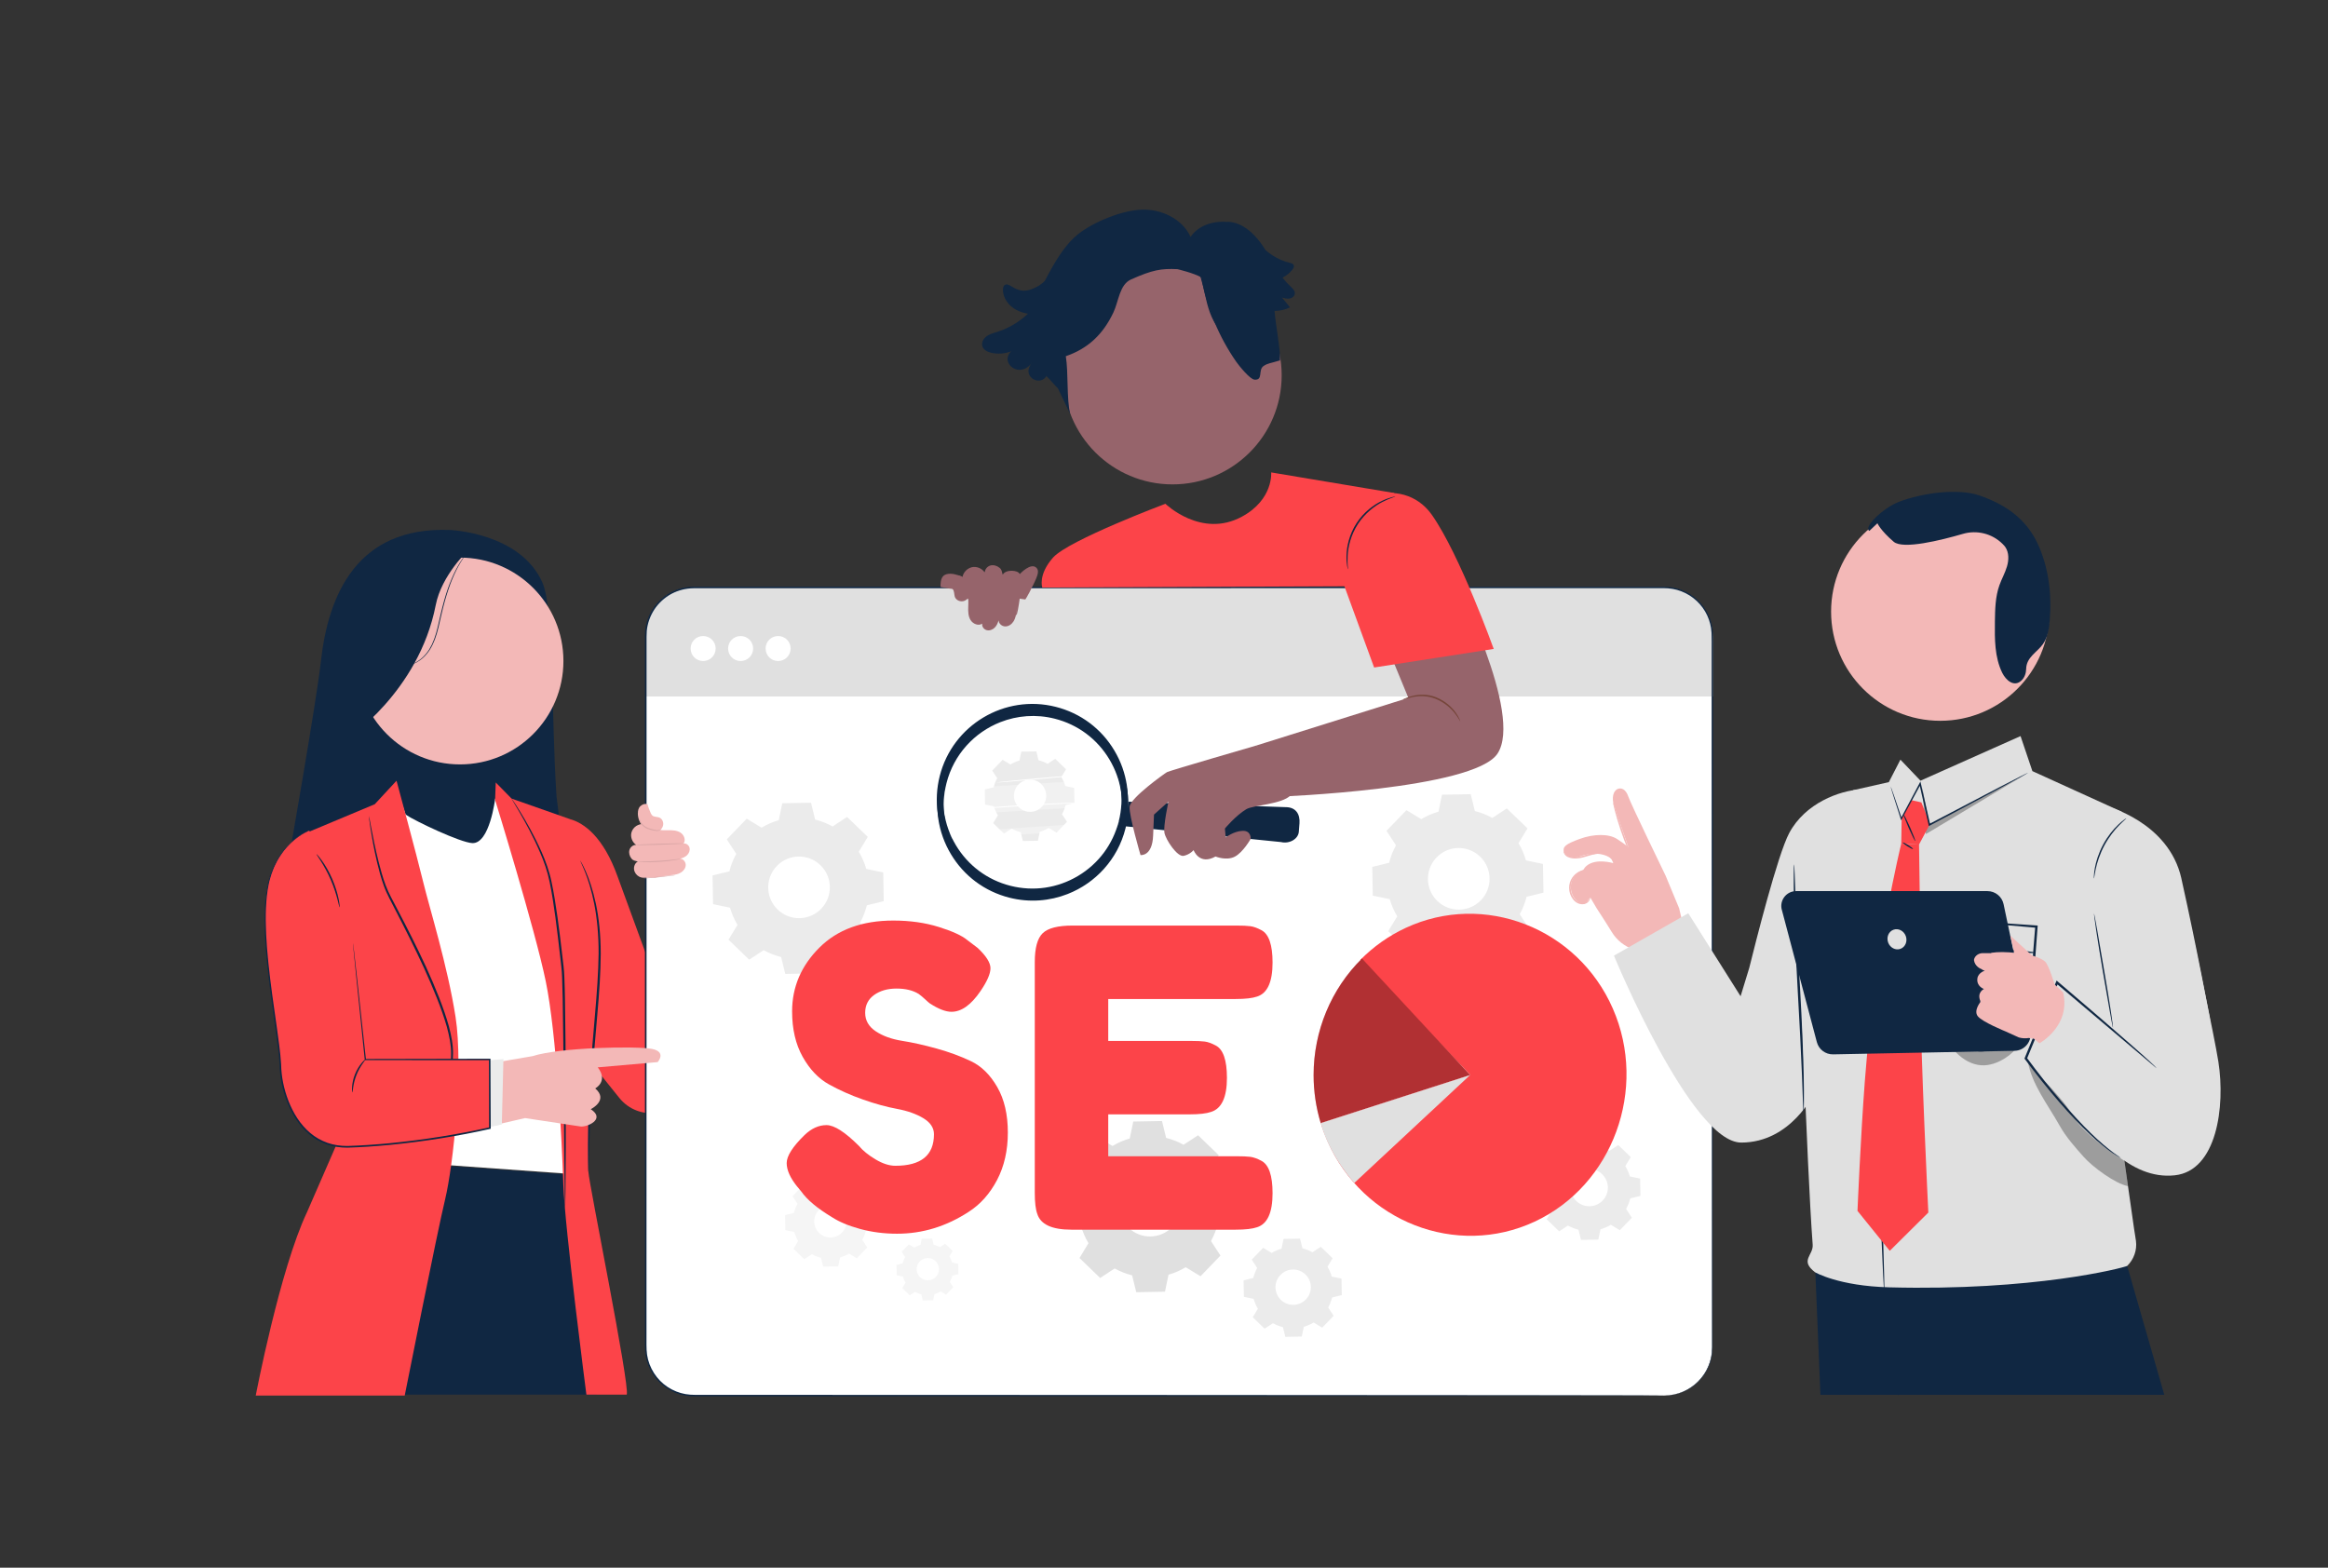 <?xml version="1.0" encoding="UTF-8"?> <svg xmlns="http://www.w3.org/2000/svg" width="294" height="198" viewBox="0 0 294 198" fill="none"><rect x="0" y="0" width="294" height="198" fill="#333333" stroke="none"/><path d="M245.03 91.036C252.644 91.036 258.815 84.865 258.815 77.252C258.815 69.638 252.644 63.467 245.03 63.467C237.417 63.467 231.246 69.638 231.246 77.252C231.246 84.865 237.417 91.036 245.03 91.036Z" fill="#F3B8B7"></path><path d="M148.077 61.178C155.69 61.178 161.862 55.006 161.862 47.393C161.862 39.78 155.69 33.608 148.077 33.608C140.464 33.608 134.292 39.78 134.292 47.393C134.292 55.006 140.464 61.178 148.077 61.178Z" fill="#96646B"></path><path d="M40.531 83.485C41.446 75.228 45.029 66.481 56.798 66.936C56.798 66.936 65.661 67.245 68.485 73.545C70.013 76.955 69.582 89.916 70.282 100.596L72.001 114.306L36.412 108.805C36.412 108.805 39.965 88.617 40.531 83.485Z" fill="#102742"></path><path d="M58.094 96.545C65.306 96.545 71.154 90.698 71.154 83.485C71.154 76.272 65.306 70.425 58.094 70.425C50.881 70.425 45.033 76.272 45.033 83.485C45.033 90.698 50.881 96.545 58.094 96.545Z" fill="#F3B8B7"></path><path d="M91.164 116.396L83.418 114.305L81.877 121.318L78.008 110.741C76.207 105.684 73.74 103.946 72.037 103.475L71.423 104.275L73.054 132.248L78.218 138.671C80.634 141.677 85.509 141.087 86.903 137.491C89.805 130.026 90.787 118.665 91.168 116.396H91.164Z" fill="#FC4449"></path><path d="M36.591 176.145H75.355L71.292 148.314L46.586 146.544C46.586 146.544 42.325 150.722 40.911 155.624C39.501 160.527 36.591 176.141 36.591 176.141V176.145Z" fill="#102742"></path><path d="M72.841 110.282C72.841 110.282 72.872 110.42 72.904 110.686C72.936 110.987 72.979 111.375 73.031 111.854C73.141 112.868 73.244 114.345 73.339 116.166C73.525 119.814 73.522 124.863 73.339 130.426C73.157 135.994 73.011 141.027 73.058 144.674C73.078 146.496 73.114 147.973 73.157 148.991C73.173 149.474 73.185 149.862 73.193 150.163C73.197 150.432 73.193 150.575 73.185 150.575C73.173 150.575 73.157 150.436 73.129 150.167C73.106 149.866 73.074 149.478 73.031 148.995C72.947 147.977 72.876 146.5 72.829 144.674C72.722 141.023 72.837 135.978 73.015 130.414C73.197 124.851 73.237 119.814 73.106 116.17C73.038 114.349 72.971 112.876 72.9 111.858C72.872 111.375 72.852 110.987 72.832 110.686C72.821 110.416 72.821 110.274 72.832 110.274L72.841 110.282Z" fill="#102742"></path><path d="M43.75 112.302L48.083 146.548L71.518 148.227L73.035 148.999L71.486 120.705L63.348 101.36L62.533 100.861C62.533 100.861 61.852 106.58 59.65 106.484C58.149 106.417 52.478 103.728 51.231 102.889L49.979 99.246L43.75 112.302Z" fill="white"></path><path d="M38.769 153.105L43.75 141.677L38.923 105.094L47.326 101.574L50.078 98.604C50.078 98.604 52.633 108.041 53.432 111.347C54.232 114.654 56.509 121.92 57.531 128.435C58.549 134.949 57.23 147.284 56.22 151.454C55.207 155.624 51.112 176.256 51.112 176.256H32.298C32.298 176.256 35.339 160.34 38.769 153.105Z" fill="#FC4449"></path><path d="M62.612 98.83L64.604 100.861L72.029 103.471C72.029 103.471 74.215 112.036 74.302 114.678C74.389 117.319 74.262 146.611 74.306 147.989C74.349 149.367 79.569 174.98 79.149 176.145H74.056C74.056 176.145 71.32 155.097 71.142 149.589C70.96 144.081 70.286 130.545 68.92 123.928C67.554 117.311 62.525 101.031 62.525 101.031L62.608 98.834L62.612 98.83Z" fill="#FC4449"></path><path d="M71.371 152.662C71.371 152.662 71.36 152.615 71.356 152.523C71.352 152.417 71.348 152.282 71.34 152.12C71.332 151.743 71.324 151.225 71.312 150.575C71.296 149.205 71.28 147.269 71.253 144.889C71.209 140.089 71.181 133.452 71.062 126.13C71.043 125.215 71.023 124.308 70.987 123.421C70.963 122.538 70.837 121.671 70.742 120.808C70.548 119.093 70.354 117.438 70.144 115.866C69.93 114.294 69.704 112.805 69.419 111.427C69.142 110.048 68.695 108.817 68.227 107.716C67.281 105.518 66.318 103.823 65.653 102.663C65.325 102.101 65.063 101.657 64.869 101.333C64.786 101.194 64.719 101.079 64.663 100.988C64.62 100.909 64.596 100.869 64.6 100.865C64.604 100.865 64.635 100.897 64.687 100.972C64.75 101.059 64.826 101.17 64.917 101.305C65.115 101.598 65.4 102.037 65.748 102.612C66.445 103.76 67.435 105.439 68.413 107.641C68.896 108.742 69.364 109.993 69.653 111.383C69.946 112.769 70.187 114.262 70.405 115.834C70.627 117.406 70.825 119.065 71.023 120.78C71.118 121.635 71.249 122.511 71.272 123.413C71.312 124.308 71.328 125.211 71.348 126.13C71.47 133.456 71.459 140.093 71.451 144.893C71.435 147.276 71.423 149.209 71.415 150.579C71.403 151.232 71.395 151.747 71.387 152.123C71.383 152.286 71.375 152.417 71.371 152.527C71.368 152.618 71.36 152.666 71.356 152.666L71.371 152.662Z" fill="#102742"></path><path d="M57.408 142.093C57.408 142.093 57.369 141.954 57.329 141.681C57.29 141.411 57.242 141.011 57.191 140.493C57.092 139.459 56.977 137.962 56.945 136.105C56.929 135.178 56.937 134.161 56.973 133.072C56.985 131.999 56.739 130.858 56.43 129.682C55.753 127.334 54.716 124.831 53.543 122.245C52.351 119.663 51.128 117.244 49.995 115.054C49.445 113.953 48.847 112.931 48.478 111.886C48.102 110.848 47.849 109.862 47.631 108.955C47.203 107.146 46.954 105.665 46.792 104.639C46.712 104.128 46.657 103.728 46.621 103.455C46.59 103.186 46.578 103.039 46.586 103.039C46.597 103.039 46.625 103.178 46.677 103.447C46.732 103.74 46.807 104.132 46.898 104.619C47.096 105.637 47.378 107.11 47.829 108.908C48.059 109.803 48.324 110.785 48.7 111.803C49.072 112.816 49.67 113.834 50.233 114.935C51.381 117.121 52.613 119.54 53.809 122.13C54.985 124.72 56.018 127.239 56.688 129.615C56.993 130.811 57.234 131.967 57.21 133.08C57.163 134.165 57.143 135.178 57.147 136.105C57.147 137.954 57.234 139.451 57.297 140.485C57.333 140.98 57.361 141.376 57.385 141.673C57.404 141.946 57.412 142.089 57.404 142.089L57.408 142.093Z" fill="#102742"></path><path d="M73.268 108.674C73.268 108.674 73.347 108.789 73.474 109.023C73.605 109.252 73.775 109.609 73.981 110.068C74.389 110.991 74.876 112.373 75.252 114.143C75.629 115.909 75.862 118.056 75.866 120.443C75.858 122.827 75.672 125.441 75.434 128.173C74.928 133.638 74.611 138.588 74.5 142.184C74.436 143.978 74.401 145.435 74.381 146.437C74.365 146.916 74.353 147.3 74.345 147.593C74.334 147.859 74.322 147.997 74.314 147.997C74.302 147.997 74.294 147.859 74.286 147.593C74.282 147.3 74.274 146.916 74.266 146.437C74.25 145.431 74.258 143.978 74.294 142.176C74.349 138.58 74.635 133.61 75.141 128.146C75.379 125.413 75.573 122.812 75.597 120.439C75.609 118.071 75.395 115.941 75.05 114.183C74.706 112.424 74.25 111.042 73.878 110.112C73.688 109.648 73.538 109.288 73.423 109.051C73.316 108.809 73.26 108.678 73.272 108.674H73.268Z" fill="#102742"></path><path d="M210.19 74.191H87.604C84.258 74.191 81.545 76.903 81.545 80.25V170.197C81.545 173.543 84.258 176.256 87.604 176.256H210.19C213.536 176.256 216.249 173.543 216.249 170.197V80.25C216.249 76.903 213.536 74.191 210.19 74.191Z" fill="white"></path><path d="M87.517 74.191H210.06C213.505 74.191 216.301 76.987 216.301 80.432V87.968H81.545V80.159C81.545 76.864 84.218 74.191 87.513 74.191H87.517Z" fill="#E0E0E0"></path><path d="M210.19 176.256C210.19 176.256 210.293 176.248 210.491 176.236C210.59 176.228 210.717 176.228 210.863 176.208C211.01 176.185 211.18 176.157 211.378 176.129C211.568 176.086 211.786 176.026 212.02 175.963C212.245 175.872 212.507 175.8 212.764 175.662C213.291 175.416 213.873 175.048 214.419 174.506C214.966 173.967 215.481 173.254 215.813 172.363C215.853 172.252 215.896 172.137 215.936 172.027C215.972 171.912 215.999 171.789 216.031 171.67C216.102 171.433 216.13 171.179 216.17 170.922C216.225 170.407 216.217 169.864 216.213 169.302C216.213 167.045 216.209 164.443 216.205 161.517C216.197 149.795 216.186 132.842 216.174 111.89C216.174 106.651 216.17 101.162 216.166 95.444C216.166 92.585 216.166 89.666 216.166 86.697C216.166 85.212 216.166 83.711 216.166 82.198C216.158 81.445 216.182 80.677 216.15 79.925C216.11 79.172 215.924 78.428 215.607 77.739C214.974 76.361 213.778 75.232 212.336 74.682C211.616 74.401 210.844 74.278 210.059 74.282C209.271 74.282 208.479 74.282 207.683 74.282C204.5 74.282 201.268 74.282 197.985 74.282C191.424 74.282 184.672 74.282 177.746 74.286C150.045 74.286 119.589 74.29 87.62 74.294C86.637 74.298 85.659 74.543 84.792 75.003C83.933 75.474 83.188 76.147 82.646 76.959C82.115 77.775 81.77 78.717 81.68 79.687C81.644 80.17 81.652 80.665 81.652 81.16V82.641C81.652 86.59 81.652 90.51 81.652 94.403C81.652 102.188 81.652 109.859 81.652 117.398C81.652 132.474 81.648 147.015 81.644 160.871C81.644 162.602 81.644 164.324 81.644 166.035C81.644 166.89 81.644 167.742 81.644 168.593C81.66 169.441 81.6 170.296 81.719 171.116C81.965 172.759 82.935 174.268 84.305 175.171C84.986 175.622 85.762 175.931 86.562 176.074C87.362 176.22 88.19 176.157 89.01 176.173C95.571 176.173 101.943 176.173 108.105 176.177C120.424 176.181 131.9 176.185 142.375 176.189C163.327 176.2 180.28 176.212 191.998 176.22C197.855 176.228 202.405 176.236 205.49 176.24C207.03 176.244 208.206 176.248 208.998 176.252C209.79 176.252 210.194 176.264 210.194 176.264C210.194 176.264 209.79 176.272 208.998 176.276C208.206 176.276 207.03 176.28 205.49 176.288C202.405 176.291 197.855 176.299 191.998 176.307C180.28 176.315 163.323 176.327 142.375 176.339C131.9 176.339 120.424 176.347 108.105 176.351C101.943 176.351 95.575 176.351 89.01 176.355C88.194 176.343 87.362 176.406 86.531 176.256C85.703 176.113 84.907 175.793 84.202 175.325C82.788 174.395 81.79 172.842 81.533 171.147C81.406 170.292 81.47 169.445 81.454 168.597C81.454 167.75 81.454 166.894 81.454 166.039C81.454 164.328 81.454 162.61 81.454 160.875C81.454 147.023 81.454 132.482 81.446 117.402C81.446 109.862 81.446 102.192 81.446 94.407C81.446 90.514 81.446 86.594 81.446 82.645V81.164C81.446 80.669 81.438 80.178 81.474 79.671C81.565 78.67 81.921 77.691 82.472 76.848C83.034 76.008 83.802 75.311 84.693 74.824C85.588 74.353 86.602 74.096 87.615 74.092C119.585 74.092 150.037 74.096 177.742 74.1C184.668 74.1 191.42 74.1 197.981 74.104C201.264 74.104 204.496 74.104 207.679 74.104C208.475 74.104 209.267 74.104 210.055 74.104C210.851 74.104 211.655 74.23 212.396 74.519C213.881 75.086 215.108 76.246 215.762 77.668C216.091 78.376 216.281 79.145 216.32 79.917C216.352 80.689 216.328 81.442 216.336 82.202C216.336 83.715 216.336 85.215 216.336 86.7C216.336 89.67 216.336 92.589 216.336 95.448C216.336 101.166 216.332 106.655 216.328 111.894C216.316 132.846 216.304 149.799 216.296 161.521C216.296 164.451 216.289 167.053 216.289 169.306C216.289 169.868 216.296 170.415 216.237 170.934C216.197 171.191 216.166 171.448 216.094 171.686C216.063 171.805 216.035 171.928 215.999 172.042C215.956 172.157 215.916 172.272 215.873 172.383C215.532 173.278 215.013 173.999 214.459 174.533C213.909 175.08 213.319 175.444 212.788 175.69C212.527 175.828 212.265 175.899 212.035 175.987C211.798 176.05 211.584 176.105 211.39 176.149C211.196 176.177 211.022 176.204 210.875 176.224C210.729 176.24 210.602 176.24 210.503 176.248C210.301 176.256 210.202 176.256 210.202 176.256H210.19Z" fill="#102742"></path><path d="M90.38 81.909C90.38 82.78 89.675 83.489 88.799 83.489C87.924 83.489 87.219 82.784 87.219 81.909C87.219 81.034 87.924 80.329 88.799 80.329C89.675 80.329 90.38 81.034 90.38 81.909Z" fill="white"></path><path d="M95.112 81.909C95.112 82.78 94.407 83.489 93.532 83.489C92.656 83.489 91.952 82.784 91.952 81.909C91.952 81.034 92.656 80.329 93.532 80.329C94.407 80.329 95.112 81.034 95.112 81.909Z" fill="white"></path><path d="M99.848 81.909C99.848 82.78 99.143 83.489 98.268 83.489C97.393 83.489 96.688 82.784 96.688 81.909C96.688 81.034 97.393 80.329 98.268 80.329C99.143 80.329 99.848 81.034 99.848 81.909Z" fill="white"></path><path d="M96.177 104.536C96.862 104.121 97.595 103.808 98.347 103.594L98.795 101.448L102.422 101.384L102.945 103.515C103.705 103.701 104.446 103.99 105.147 104.382L106.98 103.182L109.59 105.701L108.453 107.574C108.869 108.259 109.182 108.991 109.396 109.744L111.542 110.191L111.605 113.819L109.475 114.341C109.289 115.102 109 115.842 108.608 116.543L109.807 118.377L107.289 120.986L105.416 119.85C104.731 120.266 103.998 120.578 103.246 120.792L102.798 122.939L99.171 123.002L98.648 120.871C97.888 120.685 97.147 120.396 96.446 120.004L94.613 121.204L92.003 118.686L93.14 116.812C92.724 116.127 92.411 115.395 92.197 114.642L90.051 114.195L89.987 110.568L92.118 110.045C92.304 109.284 92.593 108.544 92.985 107.843L91.785 106.01L94.304 103.4L96.177 104.536ZM98.11 109.368C96.617 110.916 96.66 113.379 98.205 114.872C99.753 116.365 102.216 116.321 103.709 114.777C105.202 113.229 105.158 110.766 103.614 109.273C102.066 107.78 99.603 107.823 98.11 109.368Z" fill="#EBEBEB"></path><path d="M197.843 145.443C198.259 145.193 198.698 145.003 199.154 144.873L199.423 143.574L201.613 143.534L201.93 144.821C202.389 144.936 202.836 145.11 203.26 145.344L204.369 144.619L205.945 146.14L205.26 147.272C205.509 147.688 205.699 148.128 205.83 148.583L207.129 148.852L207.169 151.042L205.882 151.359C205.767 151.819 205.593 152.266 205.359 152.69L206.084 153.799L204.563 155.375L203.43 154.69C203.015 154.939 202.575 155.129 202.12 155.26L201.85 156.559L199.66 156.598L199.344 155.311C198.884 155.196 198.437 155.022 198.013 154.789L196.904 155.513L195.328 153.993L196.013 152.86C195.764 152.444 195.574 152.005 195.443 151.549L194.144 151.28L194.104 149.09L195.391 148.773C195.506 148.314 195.681 147.866 195.914 147.443L195.19 146.334L196.71 144.758L197.843 145.443ZM199.011 148.361C198.108 149.296 198.136 150.785 199.07 151.688C200.005 152.591 201.494 152.563 202.397 151.628C203.3 150.694 203.272 149.205 202.337 148.302C201.403 147.399 199.914 147.427 199.011 148.361Z" fill="#EBEBEB"></path><path d="M140.502 144.738C141.187 144.322 141.919 144.009 142.672 143.796L143.119 141.649L146.746 141.586L147.269 143.716C148.03 143.903 148.77 144.192 149.471 144.584L151.304 143.384L153.914 145.902L152.778 147.775C153.193 148.46 153.506 149.193 153.72 149.945L155.866 150.393L155.93 154.02L153.799 154.543C153.613 155.303 153.324 156.044 152.932 156.745L154.132 158.578L151.613 161.188L149.74 160.051C149.055 160.467 148.323 160.78 147.57 160.994L147.123 163.14L143.495 163.204L142.973 161.073C142.212 160.887 141.472 160.598 140.771 160.206L138.937 161.406L136.328 158.887L137.464 157.014C137.048 156.329 136.736 155.596 136.522 154.844L134.375 154.397L134.312 150.769L136.442 150.246C136.629 149.486 136.918 148.746 137.31 148.045L136.11 146.211L138.628 143.602L140.502 144.738ZM142.434 149.569C140.941 151.118 140.985 153.581 142.529 155.074C144.077 156.567 146.541 156.523 148.033 154.979C149.526 153.43 149.483 150.967 147.938 149.474C146.39 147.981 143.927 148.025 142.434 149.569Z" fill="#E0E0E0"></path><path d="M160.599 158.25C160.991 158.012 161.411 157.83 161.842 157.707L162.1 156.476L164.183 156.44L164.484 157.664C164.919 157.771 165.343 157.937 165.747 158.159L166.8 157.47L168.297 158.915L167.644 159.988C167.881 160.38 168.064 160.8 168.186 161.232L169.418 161.489L169.454 163.572L168.23 163.873C168.123 164.308 167.957 164.732 167.735 165.136L168.424 166.189L166.979 167.686L165.901 167.033C165.509 167.271 165.09 167.453 164.658 167.575L164.401 168.807L162.322 168.843L162.021 167.619C161.585 167.512 161.161 167.346 160.757 167.124L159.704 167.813L158.207 166.368L158.861 165.291C158.623 164.899 158.441 164.479 158.318 164.047L157.086 163.79L157.051 161.711L158.274 161.41C158.381 160.974 158.548 160.55 158.769 160.147L158.08 159.093L159.526 157.596L160.603 158.25H160.599ZM161.708 161.022C160.852 161.909 160.876 163.322 161.763 164.178C162.65 165.033 164.064 165.009 164.919 164.122C165.775 163.235 165.751 161.822 164.864 160.966C163.977 160.111 162.563 160.135 161.708 161.022Z" fill="#EBEBEB"></path><path d="M115.459 157.573C115.708 157.422 115.969 157.307 116.243 157.232L116.405 156.456L117.716 156.432L117.906 157.204C118.179 157.272 118.448 157.375 118.702 157.517L119.363 157.082L120.306 157.992L119.894 158.67C120.044 158.919 120.159 159.18 120.234 159.454L121.011 159.616L121.034 160.927L120.262 161.117C120.195 161.39 120.092 161.659 119.949 161.913L120.385 162.574L119.474 163.517L118.797 163.105C118.547 163.255 118.286 163.37 118.013 163.445L117.85 164.221L116.54 164.245L116.35 163.473C116.076 163.406 115.807 163.303 115.554 163.16L114.892 163.596L113.95 162.685L114.362 162.008C114.211 161.758 114.096 161.497 114.021 161.224L113.245 161.061L113.221 159.751L113.993 159.561C114.061 159.287 114.164 159.018 114.306 158.765L113.871 158.103L114.781 157.161L115.459 157.573ZM116.16 159.319C115.621 159.877 115.637 160.768 116.195 161.311C116.754 161.849 117.645 161.834 118.187 161.275C118.73 160.717 118.71 159.826 118.151 159.283C117.593 158.745 116.702 158.761 116.16 159.319Z" fill="#F5F5F5"></path><path d="M179.492 103.459C180.177 103.043 180.91 102.731 181.662 102.517L182.11 100.37L185.737 100.307L186.26 102.438C187.02 102.624 187.761 102.913 188.462 103.305L190.295 102.105L192.905 104.624L191.768 106.497C192.184 107.182 192.497 107.914 192.711 108.667L194.857 109.114L194.92 112.742L192.79 113.264C192.604 114.025 192.315 114.765 191.923 115.466L193.123 117.299L190.604 119.909L188.731 118.773C188.046 119.188 187.313 119.501 186.561 119.715L186.113 121.861L182.486 121.925L181.963 119.794C181.203 119.608 180.462 119.319 179.762 118.927L177.928 120.127L175.318 117.608L176.455 115.735C176.039 115.05 175.726 114.318 175.512 113.565L173.366 113.118L173.303 109.49L175.433 108.968C175.619 108.207 175.908 107.467 176.3 106.766L175.101 104.932L177.619 102.323L179.492 103.459ZM181.425 108.29C179.932 109.839 179.975 112.302 181.52 113.795C183.068 115.288 185.531 115.244 187.024 113.7C188.517 112.151 188.474 109.688 186.929 108.195C185.381 106.703 182.918 106.746 181.425 108.29Z" fill="#EBEBEB"></path><path d="M102.387 150.31C102.747 150.092 103.127 149.93 103.523 149.815L103.757 148.69L105.657 148.659L105.931 149.775C106.331 149.874 106.715 150.025 107.083 150.227L108.041 149.597L109.408 150.916L108.814 151.898C109.031 152.258 109.194 152.638 109.309 153.034L110.433 153.268L110.465 155.169L109.348 155.442C109.249 155.838 109.099 156.226 108.897 156.595L109.526 157.553L108.208 158.919L107.226 158.325C106.865 158.543 106.485 158.705 106.089 158.82L105.855 159.945L103.955 159.976L103.681 158.86C103.285 158.761 102.897 158.61 102.529 158.408L101.571 159.038L100.205 157.719L100.799 156.737C100.581 156.377 100.418 155.997 100.304 155.601L99.179 155.367L99.147 153.466L100.264 153.193C100.363 152.797 100.513 152.409 100.715 152.041L100.086 151.082L101.404 149.716L102.387 150.31ZM103.4 152.84C102.62 153.648 102.64 154.939 103.452 155.723C104.26 156.503 105.551 156.484 106.335 155.672C107.115 154.864 107.095 153.573 106.283 152.789C105.475 152.009 104.184 152.029 103.4 152.84Z" fill="#F5F5F5"></path><path d="M185.661 135.745L171.789 121.24C173.453 119.553 175.393 118.183 177.524 117.193C187.408 112.595 199.213 117.189 203.676 127.366C208.139 137.543 203.68 149.7 193.799 154.298C183.915 158.895 172.11 154.302 167.647 144.125C167.319 143.372 167.033 142.604 166.796 141.816L185.665 135.745H185.661Z" fill="#FC4449"></path><path d="M185.661 135.777L166.792 141.848C166.194 139.883 165.893 137.836 165.893 135.777C165.893 130.221 168.103 124.899 172.003 121.058L185.661 135.777Z" fill="#FC4449"></path><g opacity="0.3"><path d="M185.661 135.777L166.792 141.848C166.194 139.883 165.893 137.836 165.893 135.777C165.893 130.221 168.103 124.899 172.003 121.058L185.661 135.777Z" fill="black"></path></g><path d="M185.661 135.777L171.029 149.411C171.029 149.411 167.964 146.112 166.796 141.848L185.665 135.777H185.661Z" fill="#E0E0E0"></path><path d="M127.608 96.553C127.968 96.335 128.348 96.172 128.744 96.058L128.978 94.933L130.879 94.901L131.152 96.018C131.552 96.117 131.936 96.268 132.305 96.469L133.263 95.84L134.629 97.159L134.035 98.141C134.253 98.501 134.415 98.881 134.53 99.277L135.655 99.511L135.686 101.412L134.57 101.685C134.471 102.081 134.32 102.469 134.118 102.837L134.748 103.796L133.429 105.162L132.447 104.568C132.087 104.786 131.707 104.948 131.311 105.063L131.077 106.187L129.176 106.219L128.903 105.102C128.507 105.003 128.119 104.853 127.751 104.651L126.792 105.281L125.426 103.962L126.02 102.98C125.802 102.619 125.64 102.239 125.525 101.843L124.4 101.61L124.369 99.709L125.485 99.436C125.584 99.04 125.735 98.651 125.937 98.283L125.307 97.325L126.626 95.959L127.608 96.553ZM128.622 99.083C127.842 99.891 127.861 101.182 128.673 101.966C129.481 102.746 130.772 102.726 131.556 101.915C132.336 101.107 132.316 99.816 131.505 99.032C130.697 98.251 129.406 98.271 128.622 99.083Z" fill="#EBEBEB"></path><path d="M83.054 134.145C83.054 134.145 84.234 132.846 82.321 132.474C80.408 132.102 70.698 132.272 67.245 133.393L62.56 134.189L63.384 141.887L66.311 141.214C66.311 141.214 72.488 142.148 73.292 142.271C74.096 142.394 76.547 141.368 74.607 140.089C74.607 140.089 76.912 138.961 75.169 137.468C75.169 137.468 76.864 136.577 75.49 134.806L83.058 134.145H83.054Z" fill="#F3B8B7"></path><path d="M61.76 133.911L63.578 133.765L63.376 142.021L61.606 142.386L61.76 133.911Z" fill="#EBEBEB"></path><path d="M39.062 104.904C39.062 104.904 34.63 106.429 33.708 112.511C32.706 119.133 35.319 130.684 35.426 134.87C35.506 137.962 37.537 145.09 44.139 144.845C53.377 144.5 61.867 142.481 61.867 142.481L61.836 133.812L46.134 133.824L44.574 119.109" fill="#FC4449"></path><path d="M44.578 119.109C44.578 119.109 44.594 119.196 44.618 119.366C44.637 119.544 44.669 119.794 44.709 120.123C44.784 120.796 44.895 121.774 45.037 123.033C45.315 125.575 45.715 129.25 46.214 133.816L46.142 133.749C50.55 133.741 55.896 133.729 61.844 133.717H61.939V133.812C61.951 136.564 61.962 139.471 61.974 142.481V142.564L61.895 142.58C57.927 143.471 53.646 144.164 49.199 144.603C47.409 144.77 45.639 144.896 43.881 144.948C42.998 144.956 42.111 144.829 41.287 144.54C40.464 144.247 39.695 143.811 39.046 143.253C37.727 142.14 36.84 140.651 36.246 139.131C35.656 137.602 35.335 135.998 35.308 134.438C35.212 132.894 34.991 131.389 34.793 129.928C34.591 128.466 34.397 127.049 34.207 125.678C33.846 122.934 33.557 120.368 33.458 118.012C33.359 115.66 33.423 113.509 33.811 111.672C33.846 111.438 33.918 111.22 33.981 111.003C34.044 110.785 34.1 110.571 34.171 110.365C34.337 109.961 34.464 109.557 34.658 109.205C34.995 108.472 35.422 107.87 35.826 107.348C36.67 106.326 37.509 105.708 38.107 105.36C38.404 105.181 38.646 105.071 38.808 104.999C38.971 104.928 39.062 104.904 39.062 104.904C39.062 104.904 38.978 104.94 38.82 105.019C38.662 105.094 38.424 105.213 38.131 105.395C37.541 105.752 36.717 106.377 35.89 107.399C35.498 107.922 35.074 108.52 34.749 109.248C34.559 109.601 34.436 110.001 34.278 110.401C34.211 110.607 34.155 110.821 34.092 111.034C34.029 111.248 33.965 111.47 33.929 111.7C33.553 113.525 33.502 115.664 33.609 118.008C33.72 120.356 34.017 122.918 34.381 125.659C34.575 127.029 34.773 128.446 34.979 129.904C35.177 131.365 35.407 132.866 35.502 134.426C35.529 135.978 35.846 137.547 36.432 139.055C37.022 140.552 37.894 142.013 39.181 143.095C39.814 143.637 40.559 144.057 41.358 144.342C42.158 144.623 43.018 144.742 43.881 144.738C45.62 144.686 47.394 144.56 49.179 144.393C53.615 143.954 57.895 143.261 61.848 142.378L61.768 142.477C61.761 139.463 61.753 136.561 61.745 133.808L61.84 133.903C55.892 133.899 50.55 133.895 46.138 133.891H46.071L46.063 133.824C45.592 129.254 45.215 125.575 44.954 123.033C44.828 121.77 44.732 120.788 44.665 120.119C44.633 119.79 44.61 119.54 44.594 119.362C44.578 119.192 44.578 119.105 44.578 119.105V119.109Z" fill="#102742"></path><path d="M44.503 137.974C44.455 137.986 44.34 136.909 44.823 135.701C45.295 134.489 46.11 133.777 46.138 133.82C46.19 133.864 45.469 134.612 45.017 135.776C44.55 136.937 44.566 137.974 44.499 137.97L44.503 137.974Z" fill="#102742"></path><path d="M42.887 114.59C42.855 114.594 42.772 114.19 42.606 113.545C42.435 112.899 42.162 112.02 41.758 111.09C41.354 110.159 40.899 109.359 40.543 108.797C40.186 108.234 39.945 107.898 39.972 107.878C39.992 107.862 40.277 108.167 40.669 108.714C41.061 109.26 41.544 110.06 41.956 111.006C42.364 111.949 42.622 112.852 42.756 113.509C42.891 114.17 42.919 114.586 42.895 114.59H42.887Z" fill="#102742"></path><path d="M124.028 43.473C124.02 43.184 124.151 42.907 124.345 42.693C124.772 42.229 125.386 42.091 125.964 41.909C127.402 41.453 128.721 40.657 129.813 39.624C129.299 39.529 128.796 39.378 128.332 39.129C127.378 38.614 126.622 37.62 126.665 36.535C126.673 36.333 126.725 36.107 126.891 35.992C127.16 35.814 127.505 36.028 127.778 36.194C128.681 36.749 129.402 36.887 130.384 36.483C130.994 36.234 131.556 35.909 131.96 35.458C131.972 35.43 131.984 35.402 131.999 35.379C132.162 35.066 132.324 34.761 132.483 34.468C133.686 32.262 134.807 30.646 136.138 29.585C138.09 28.029 141.694 26.56 144.192 26.477C146.687 26.393 149.328 27.649 150.358 29.926C151.328 28.441 153.281 27.866 155.051 28.033L155.086 28.005C157.035 28.108 158.591 29.668 159.644 31.308C159.704 31.399 159.755 31.49 159.811 31.581C160.686 32.345 161.739 32.916 162.872 33.189C163.07 33.236 163.303 33.3 163.383 33.49C163.462 33.676 163.347 33.886 163.22 34.048C162.888 34.476 162.456 34.82 161.973 35.066C162.262 35.446 162.575 35.802 162.927 36.127C163.228 36.404 163.585 36.737 163.513 37.141C163.462 37.45 163.149 37.667 162.836 37.711C162.523 37.755 162.21 37.672 161.906 37.584C162.242 37.996 162.579 38.408 162.915 38.82C162.313 39.121 161.636 39.267 160.963 39.263C161.09 41.053 161.739 44.249 161.644 45.516C160.444 45.896 160.112 45.853 159.561 46.237C158.852 46.732 159.569 48.039 158.425 47.948C157.843 47.9 156.453 46.166 156.12 45.687C153.91 42.507 152.397 38.844 151.716 35.034C150.754 34.476 148.683 33.993 148.683 33.993C146.632 33.901 145.555 34.084 142.834 35.295C141.377 35.945 141.286 38.04 140.605 39.477C139.306 42.202 137.452 44.004 134.601 44.989C134.938 47.077 134.688 50.379 135.152 52.284L133.587 49.013V49.029C133.397 48.847 133.223 48.657 133.053 48.466L132.997 48.411V48.403C132.724 48.094 132.463 47.785 132.15 47.496C132.146 47.504 132.142 47.512 132.138 47.516C131.39 48.716 129.485 47.793 129.96 46.463C130.055 46.197 130.186 45.948 130.356 45.726C130.023 46.3 129.394 46.716 128.728 46.708C128.063 46.704 127.41 46.229 127.271 45.58C127.18 45.136 127.37 44.657 127.711 44.368C126.911 44.677 126.02 44.748 125.18 44.554C124.634 44.427 124.04 44.122 124.024 43.489L124.028 43.473Z" fill="#102742"></path><path d="M148.493 31.312C148.485 31.331 148.825 31.403 149.344 31.724C149.859 32.04 150.516 32.666 151.023 33.628C151.281 34.107 151.514 34.654 151.696 35.268C151.883 35.882 152.029 36.551 152.187 37.256C152.35 37.961 152.516 38.705 152.789 39.453C152.924 39.826 153.086 40.198 153.284 40.558C153.482 40.911 153.704 41.295 154.088 41.536C154.397 41.734 154.813 41.738 155.122 41.572C155.439 41.414 155.68 41.148 155.823 40.843C156.1 40.218 156.021 39.548 155.957 38.958L155.823 39.018C156.199 39.453 156.583 39.877 157.05 40.17C157.51 40.467 158.06 40.59 158.555 40.487C158.801 40.435 159.03 40.329 159.205 40.162C159.383 39.996 159.486 39.778 159.533 39.564C159.577 39.346 159.569 39.129 159.498 38.931C159.426 38.737 159.296 38.57 159.129 38.475L159.078 38.559C159.767 38.99 160.401 39.141 160.828 39.204C161.042 39.236 161.208 39.24 161.323 39.244C161.434 39.244 161.493 39.244 161.493 39.236C161.493 39.232 161.434 39.224 161.323 39.216C161.212 39.204 161.046 39.188 160.836 39.153C160.416 39.073 159.795 38.911 159.133 38.475L159.082 38.559C159.375 38.729 159.513 39.141 159.422 39.533C159.375 39.727 159.28 39.925 159.121 40.063C158.963 40.21 158.753 40.309 158.531 40.348C158.076 40.435 157.561 40.321 157.13 40.036C156.69 39.754 156.318 39.339 155.942 38.903L155.783 38.717L155.807 38.962C155.866 39.552 155.934 40.194 155.68 40.76C155.549 41.033 155.328 41.275 155.051 41.414C154.777 41.556 154.441 41.552 154.171 41.386C153.839 41.18 153.617 40.82 153.427 40.471C153.233 40.119 153.074 39.754 152.94 39.386C152.671 38.654 152.5 37.913 152.334 37.212C152.172 36.507 152.017 35.834 151.823 35.216C151.633 34.599 151.387 34.04 151.118 33.561C150.588 32.591 149.903 31.965 149.372 31.656C148.833 31.347 148.489 31.3 148.489 31.3L148.493 31.312Z" fill="#102742"></path><path d="M129.837 43.932C129.837 43.932 129.857 43.944 129.905 43.96C129.96 43.98 130.027 44.004 130.107 44.031C130.194 44.063 130.309 44.099 130.443 44.126C130.578 44.158 130.732 44.197 130.911 44.217C131.615 44.328 132.693 44.324 133.912 43.881C135.12 43.445 136.463 42.57 137.484 41.2C138.53 39.846 139.274 38.091 139.745 36.194C139.991 35.244 140.137 34.301 140.343 33.407C140.549 32.516 140.815 31.668 141.226 30.936C141.63 30.207 142.169 29.593 142.795 29.201C143.103 28.999 143.44 28.872 143.773 28.781C144.105 28.702 144.438 28.674 144.751 28.682C145.38 28.702 145.939 28.884 146.386 29.102C146.838 29.324 147.178 29.601 147.428 29.85C147.915 30.373 148.046 30.761 148.069 30.745C148.069 30.745 148.061 30.722 148.042 30.678C148.018 30.627 147.986 30.563 147.951 30.484C147.863 30.314 147.709 30.08 147.475 29.807C147.226 29.546 146.885 29.256 146.43 29.019C145.974 28.785 145.408 28.595 144.759 28.563C144.434 28.552 144.093 28.575 143.745 28.654C143.404 28.746 143.048 28.872 142.727 29.082C142.074 29.486 141.516 30.116 141.1 30.86C140.676 31.605 140.399 32.468 140.193 33.367C139.983 34.266 139.833 35.208 139.591 36.151C139.124 38.036 138.387 39.77 137.365 41.105C136.364 42.459 135.057 43.326 133.873 43.77C132.681 44.221 131.619 44.241 130.918 44.154C130.214 44.063 129.841 43.904 129.837 43.928V43.932Z" fill="#102742"></path><path d="M128.36 41.188C128.36 41.188 128.459 41.231 128.649 41.283C128.836 41.339 129.117 41.39 129.465 41.429C129.814 41.473 130.229 41.485 130.693 41.461C131.156 41.429 131.663 41.358 132.182 41.224C132.701 41.085 133.176 40.895 133.592 40.697C134.007 40.487 134.364 40.269 134.645 40.063C134.926 39.857 135.144 39.671 135.278 39.533C135.417 39.394 135.488 39.315 135.484 39.307C135.465 39.283 135.152 39.584 134.582 39.968C134.296 40.162 133.94 40.364 133.532 40.562C133.12 40.752 132.653 40.931 132.146 41.069C131.639 41.2 131.144 41.275 130.689 41.315C130.237 41.346 129.826 41.346 129.481 41.315C128.792 41.263 128.376 41.156 128.368 41.184L128.36 41.188Z" fill="#102742"></path><path d="M131.631 74.211C131.631 74.211 131.057 72.591 133.001 70.409C134.945 68.227 147.178 63.626 147.178 63.626C147.178 63.626 151.716 68.045 156.848 65.249C160.844 63.075 160.535 59.666 160.535 59.666L176.078 62.267L176.609 74.013L171.041 74.044L131.631 74.211Z" fill="#FC4449"></path><path d="M158.69 94.149L177.86 88.138L171.6 72.967L183.69 73.197C183.69 73.197 192.413 90.217 189.115 95.186C186.109 99.713 161.367 100.623 161.367 100.623L158.694 94.149H158.69Z" fill="#96646B"></path><path d="M164.107 104.013L164.028 105.047C163.957 105.969 162.836 106.607 161.783 106.353L142.149 104.365L142.509 101.257L162.333 101.942C163.652 101.93 164.202 102.825 164.111 104.013H164.107Z" fill="#102742"></path><path d="M134.839 112.911C132.574 113.802 130.016 114.02 127.481 113.379C124.357 112.587 121.727 110.63 120.08 107.862C118.429 105.094 117.957 101.851 118.745 98.727C120.377 92.28 126.951 88.359 133.397 89.991C136.522 90.783 139.151 92.739 140.799 95.507C142.45 98.275 142.921 101.518 142.133 104.643C141.143 108.555 138.336 111.537 134.839 112.911ZM126.337 91.207C123.074 92.49 120.452 95.27 119.529 98.921C118.793 101.835 119.232 104.861 120.773 107.443C122.313 110.025 124.765 111.854 127.679 112.591C130.594 113.327 133.619 112.888 136.205 111.347C138.787 109.807 140.617 107.355 141.353 104.441C142.09 101.526 141.65 98.501 140.11 95.919C138.569 93.337 136.118 91.508 133.203 90.771C130.839 90.173 128.451 90.375 126.337 91.207Z" fill="#102742"></path><path d="M134.772 112.195C132.506 113.086 129.948 113.303 127.414 112.662C124.289 111.87 121.66 109.914 120.013 107.146C118.361 104.378 117.89 101.134 118.678 98.01C120.31 91.563 126.883 87.643 133.33 89.274C136.455 90.066 139.084 92.022 140.731 94.79C142.383 97.558 142.854 100.802 142.066 103.926C141.076 107.839 138.268 110.82 134.772 112.195ZM126.269 90.49C123.006 91.773 120.385 94.553 119.462 98.204C118.726 101.118 119.165 104.144 120.706 106.73C122.246 109.312 124.697 111.141 127.612 111.878C130.526 112.614 133.552 112.175 136.138 110.634C138.72 109.094 140.549 106.643 141.286 103.728C142.022 100.814 141.583 97.788 140.042 95.206C138.502 92.624 136.051 90.795 133.136 90.058C130.772 89.46 128.384 89.662 126.269 90.494V90.49Z" fill="#102742"></path><path d="M136.831 93.286C136.831 93.286 136.771 93.25 136.668 93.171C136.561 93.096 136.423 92.965 136.213 92.83C135.817 92.541 135.195 92.181 134.379 91.856C133.972 91.69 133.512 91.551 133.013 91.424C132.51 91.317 131.968 91.207 131.39 91.167C130.811 91.116 130.202 91.104 129.572 91.151C128.942 91.195 128.293 91.282 127.647 91.452C126.998 91.618 126.384 91.844 125.818 92.118C125.252 92.395 124.737 92.719 124.266 93.06C123.335 93.753 122.61 94.521 122.099 95.234C121.585 95.947 121.248 96.576 121.054 97.028C120.943 97.25 120.888 97.432 120.832 97.551C120.785 97.669 120.753 97.733 120.749 97.733C120.745 97.733 120.765 97.665 120.804 97.543C120.852 97.42 120.9 97.234 121.002 97.008C121.185 96.549 121.509 95.907 122.02 95.183C122.527 94.458 123.252 93.674 124.19 92.965C124.665 92.62 125.184 92.288 125.758 92.007C126.333 91.729 126.958 91.496 127.612 91.329C128.269 91.159 128.926 91.072 129.56 91.028C130.198 90.981 130.815 91.001 131.398 91.052C131.984 91.096 132.53 91.211 133.037 91.326C133.54 91.46 134.003 91.603 134.415 91.777C135.235 92.118 135.853 92.494 136.241 92.795C136.447 92.933 136.581 93.072 136.68 93.155C136.779 93.242 136.827 93.286 136.827 93.29L136.831 93.286Z" fill="white"></path><path d="M136.514 109.249C136.498 109.225 137.001 108.924 137.686 108.282C137.769 108.199 137.86 108.116 137.952 108.025C138.043 107.934 138.126 107.831 138.221 107.732C138.411 107.534 138.585 107.296 138.775 107.051C139.136 106.548 139.488 105.966 139.785 105.316C140.07 104.663 140.268 104.009 140.403 103.404C140.458 103.099 140.518 102.81 140.537 102.536C140.549 102.398 140.569 102.267 140.577 102.14C140.581 102.014 140.585 101.891 140.589 101.772C140.609 100.834 140.49 100.259 140.522 100.255C140.529 100.255 140.557 100.398 140.601 100.659C140.625 100.79 140.648 100.948 140.656 101.138C140.668 101.325 140.692 101.538 140.68 101.776C140.68 101.895 140.68 102.018 140.676 102.148C140.676 102.279 140.656 102.41 140.644 102.548C140.628 102.825 140.573 103.118 140.522 103.427C140.395 104.041 140.197 104.706 139.908 105.368C139.611 106.029 139.246 106.619 138.878 107.122C138.684 107.368 138.502 107.605 138.308 107.803C138.213 107.902 138.126 108.005 138.031 108.096C137.936 108.183 137.845 108.266 137.757 108.35C137.587 108.516 137.413 108.639 137.266 108.757C137.12 108.876 136.985 108.967 136.874 109.035C136.653 109.177 136.526 109.252 136.522 109.245L136.514 109.249Z" fill="white"></path><path d="M135.75 97.934C135.75 97.97 133.54 98.2 130.808 98.445C128.075 98.691 125.857 98.861 125.854 98.825C125.854 98.79 128.063 98.56 130.796 98.315C133.528 98.069 135.746 97.899 135.75 97.934Z" fill="white"></path><path d="M137.033 101.368C137.033 101.368 136.977 101.38 136.874 101.388C136.755 101.396 136.605 101.403 136.419 101.415C136.007 101.435 135.437 101.463 134.74 101.499C133.322 101.566 131.362 101.669 129.2 101.803C127.037 101.938 125.081 102.085 123.663 102.192C122.966 102.243 122.4 102.287 121.984 102.318C121.798 102.33 121.648 102.342 121.529 102.346C121.426 102.35 121.371 102.354 121.371 102.346C121.371 102.342 121.426 102.334 121.529 102.318C121.648 102.302 121.798 102.287 121.984 102.263C122.38 102.219 122.951 102.16 123.659 102.096C125.073 101.966 127.029 101.807 129.196 101.669C131.358 101.534 133.322 101.447 134.74 101.4C135.448 101.376 136.023 101.364 136.423 101.356C136.609 101.356 136.763 101.356 136.882 101.356C136.985 101.356 137.04 101.356 137.04 101.364L137.033 101.368Z" fill="white"></path><g opacity="0.3"><path d="M119.363 99.689L141.191 98.338C141.191 98.338 141.737 100.326 141.611 101.637L119.296 102.995C119.296 102.995 118.963 101.32 119.367 99.689H119.363Z" fill="white"></path></g><g opacity="0.3"><path d="M119.933 105.15L141.286 103.728C141.286 103.728 141.428 103.669 140.993 104.607L120.293 105.97C120.293 105.97 120.044 105.673 119.937 105.15H119.933Z" fill="white"></path></g><path d="M158.69 94.149C158.69 94.149 147.693 97.341 147.38 97.519C147.067 97.697 142.735 100.782 142.656 101.895C142.573 103.007 144.034 107.993 144.034 107.993C144.034 107.993 145.519 108.207 145.626 105.542L145.737 102.881L147.562 101.245C147.562 101.245 146.889 104.326 147.059 105.197C147.23 106.069 148.675 108.266 149.487 108.092C150.299 107.918 150.738 107.367 150.738 107.367C150.738 107.367 151.447 109.332 153.51 108.175C153.51 108.175 154.865 108.742 155.926 108.203C156.987 107.664 157.949 105.946 157.949 105.946C157.949 105.946 158.029 104.892 156.916 104.936C155.799 104.98 154.793 105.764 154.793 105.764L154.69 104.647C154.69 104.647 156.021 103.027 157.399 102.2C158.266 101.681 161.866 101.594 162.987 100.457C163.933 99.495 162.143 97.368 160.955 96.723C160.777 96.628 160.583 96.557 160.385 96.517L158.69 94.145V94.149Z" fill="#96646B"></path><path d="M152.449 103.02C152.449 103.02 152.397 103.083 152.33 103.214C152.263 103.344 152.176 103.542 152.096 103.796C151.938 104.299 151.835 105.051 152.013 105.847C152.187 106.643 152.595 107.284 152.952 107.673C153.13 107.871 153.288 108.013 153.407 108.1C153.526 108.191 153.593 108.231 153.597 108.227C153.609 108.211 153.344 108.017 153.011 107.617C152.678 107.221 152.294 106.591 152.124 105.819C151.954 105.047 152.037 104.314 152.176 103.815C152.31 103.313 152.473 103.027 152.453 103.02H152.449Z" fill="#96646B"></path><path d="M150.378 101.447C150.378 101.447 150.326 101.519 150.251 101.657C150.212 101.725 150.168 101.812 150.128 101.915C150.085 102.018 150.029 102.132 149.986 102.271C149.887 102.536 149.804 102.865 149.74 103.233C149.685 103.606 149.653 104.017 149.669 104.449C149.693 104.881 149.76 105.289 149.851 105.653C149.946 106.013 150.061 106.334 150.184 106.587C150.239 106.718 150.303 106.829 150.358 106.928C150.41 107.027 150.461 107.11 150.505 107.173C150.592 107.304 150.643 107.375 150.651 107.371C150.671 107.36 150.477 107.067 150.259 106.556C150.148 106.298 150.045 105.982 149.954 105.625C149.871 105.265 149.808 104.865 149.784 104.441C149.768 104.017 149.752 103.53 149.804 103.166C149.859 102.802 149.978 102.56 150.065 102.295C150.235 101.764 150.402 101.455 150.382 101.443L150.378 101.447Z" fill="#96646B"></path><path d="M148.188 99.38C148.188 99.38 148.073 99.444 147.942 99.602C147.812 99.76 147.673 100.018 147.606 100.331C147.518 100.754 147.574 100.96 147.617 101.135C147.669 101.337 147.74 101.444 147.752 101.44C147.788 101.432 147.586 100.952 147.716 100.355C147.835 99.757 148.215 99.4 148.188 99.38Z" fill="#96646B"></path><path d="M184.422 91.108C184.391 91.123 184.196 90.672 183.709 90.066C183.234 89.46 182.418 88.716 181.325 88.272C180.232 87.817 179.12 87.888 178.367 88.046C177.607 88.205 177.156 88.399 177.144 88.363C177.14 88.351 177.247 88.292 177.449 88.201C177.651 88.114 177.952 88.003 178.336 87.904C179.092 87.71 180.256 87.603 181.401 88.082C182.537 88.545 183.365 89.333 183.824 89.979C184.058 90.3 184.212 90.585 184.303 90.787C184.394 90.989 184.43 91.103 184.418 91.111L184.422 91.108Z" fill="#754539"></path><path d="M168.879 69.015C168.689 62.612 177.037 59.76 180.783 64.96C180.803 64.988 180.827 65.019 180.846 65.051C184.375 70.076 188.64 81.96 188.64 81.96L173.536 84.305L169.766 73.993C169.255 72.329 168.931 70.627 168.883 69.015H168.879Z" fill="#FC4449"></path><path d="M121.794 73.51C121.818 73.565 121.842 73.616 121.862 73.672C121.953 73.925 122.004 74.191 122.02 74.46C122.028 74.583 122.012 74.717 122.036 74.84C122.056 74.923 122.107 74.987 122.139 75.062C122.341 75.545 122.293 76.119 122.278 76.63C122.258 77.208 122.266 77.818 122.567 78.309C122.868 78.8 123.569 79.093 124.044 78.764C123.972 79.125 124.254 79.497 124.61 79.588C124.966 79.679 125.355 79.533 125.616 79.275C125.877 79.018 126.028 78.669 126.119 78.313C126.095 78.745 126.519 79.113 126.95 79.117C127.382 79.125 127.778 78.836 128.004 78.471C128.233 78.107 128.317 77.671 128.368 77.24C128.42 76.812 128.519 76.008 128.629 75.592C128.629 75.592 129.172 75.68 129.417 75.703L129.489 75.711C129.489 75.711 129.806 75.224 130.008 74.812C130.352 74.103 130.617 73.652 130.879 73.007C131.077 72.523 131.203 72.04 130.906 71.728C130.19 70.971 128.784 72.508 128.784 72.508C128.586 71.973 126.954 71.886 126.634 72.599C126.503 72.207 126.554 71.977 126.234 71.716C125.917 71.45 125.477 71.316 125.077 71.422C124.677 71.533 124.353 71.918 124.376 72.329C124.04 71.787 123.343 71.498 122.725 71.64C122.353 71.728 122.02 71.965 121.802 72.278C121.691 72.436 121.616 72.611 121.565 72.797C121.549 72.864 121.517 72.939 121.525 73.01C121.525 73.046 121.541 73.074 121.557 73.106C121.628 73.244 121.723 73.363 121.79 73.505L121.794 73.51Z" fill="#96646B"></path><path d="M120.068 72.464C119.711 72.452 119.323 72.523 119.09 72.789C118.809 73.102 118.753 73.727 118.785 74.147C119.276 74.238 119.533 74.258 120.024 74.353C120.127 74.373 120.214 74.345 120.301 74.409C120.527 74.571 120.492 75.113 120.583 75.379C120.741 75.834 121.327 76.06 121.779 75.889C122.23 75.723 122.523 75.24 122.547 74.757C122.571 74.274 122.357 73.803 122.048 73.43C121.561 72.852 120.824 72.492 120.068 72.464Z" fill="#96646B"></path><path d="M124.384 72.195C124.475 72.199 124.475 73.676 124.384 75.49C124.293 77.303 124.143 78.772 124.048 78.768C123.957 78.764 123.957 77.287 124.048 75.474C124.139 73.66 124.289 72.191 124.384 72.199V72.195Z" fill="#96646B"></path><path d="M126.65 72.508C126.737 72.504 126.859 73.846 126.713 75.498C126.574 77.149 126.226 78.452 126.139 78.432C126.044 78.412 126.242 77.097 126.38 75.47C126.523 73.842 126.554 72.512 126.65 72.508Z" fill="#96646B"></path><path d="M128.863 72.809C128.958 72.809 128.998 73.925 128.824 75.28C128.649 76.63 128.443 77.707 128.356 77.699C128.261 77.691 128.321 76.582 128.491 75.24C128.661 73.898 128.772 72.809 128.863 72.813V72.809Z" fill="#96646B"></path><path d="M120.781 72.694C120.781 72.654 121.018 72.602 121.359 72.757C121.696 72.903 122.08 73.295 122.266 73.818C122.448 74.345 122.507 74.796 122.491 75.176C122.452 75.584 122.155 75.703 122.147 75.652C122.119 75.616 122.282 75.473 122.254 75.168C122.214 74.876 122.111 74.388 121.953 73.937C121.787 73.478 121.501 73.141 121.244 72.963C120.987 72.781 120.781 72.745 120.785 72.694H120.781Z" fill="#96646B"></path><path d="M176.217 62.71C176.229 62.75 175.56 62.889 174.594 63.388C173.635 63.879 172.396 64.793 171.493 66.183C170.59 67.569 170.253 69.078 170.194 70.151C170.127 71.236 170.273 71.906 170.23 71.909C170.218 71.909 170.17 71.747 170.123 71.446C170.071 71.141 170.032 70.698 170.047 70.147C170.071 69.05 170.392 67.498 171.319 66.072C172.245 64.647 173.536 63.724 174.53 63.261C175.029 63.023 175.453 62.881 175.75 62.801C176.047 62.722 176.217 62.699 176.217 62.71Z" fill="#102742"></path><path d="M80.559 108.817C80.194 108.69 79.984 108.73 79.743 108.429C79.505 108.128 79.386 107.716 79.493 107.348C79.604 106.979 79.969 106.682 80.349 106.714C79.854 106.389 79.596 105.74 79.739 105.166C79.826 104.821 80.052 104.516 80.349 104.322C80.499 104.223 80.662 104.156 80.836 104.112C80.899 104.097 80.971 104.073 81.034 104.081C81.066 104.085 81.093 104.097 81.121 104.112C81.248 104.184 81.359 104.275 81.489 104.338C81.541 104.362 81.588 104.382 81.64 104.405C81.873 104.496 82.119 104.548 82.368 104.572C82.483 104.584 82.61 104.572 82.721 104.595C82.796 104.615 82.856 104.667 82.927 104.698C83.374 104.896 83.905 104.865 84.38 104.857C84.915 104.853 85.485 104.869 85.936 105.158C86.388 105.447 86.645 106.104 86.328 106.54C86.665 106.48 87.006 106.75 87.081 107.082C87.16 107.415 87.013 107.771 86.772 108.009C86.526 108.247 86.198 108.381 85.865 108.456C86.265 108.441 86.602 108.845 86.598 109.245C86.598 109.644 86.32 110.009 85.976 110.211C85.631 110.417 85.224 110.488 84.828 110.524C84.428 110.563 83.164 110.741 82.776 110.84L81.303 110.86C80.448 110.872 79.806 109.989 80.171 109.217C80.258 109.035 80.38 108.892 80.551 108.821L80.559 108.817Z" fill="#F3B8B7"></path><path d="M80.559 102.714C80.555 102.386 80.63 102.025 80.879 101.811C81.177 101.558 81.374 101.507 81.766 101.546C81.881 101.99 82.004 102.283 82.198 102.738C82.238 102.829 82.305 102.889 82.357 102.968C82.503 103.182 83.006 103.158 83.251 103.249C83.671 103.407 83.869 103.954 83.703 104.374C83.537 104.793 83.295 104.936 82.844 104.948C82.396 104.96 81.656 104.726 81.315 104.433C80.788 103.97 80.563 103.419 80.551 102.714H80.559Z" fill="#F3B8B7"></path><path d="M80.222 106.718C80.222 106.758 81.592 106.746 83.279 106.694C84.966 106.643 86.336 106.571 86.332 106.536C86.332 106.496 84.962 106.508 83.275 106.56C81.588 106.611 80.218 106.682 80.222 106.718Z" fill="#DAA6A6"></path><path d="M80.464 108.829C80.464 108.829 80.772 108.88 81.275 108.896C81.778 108.912 82.471 108.912 83.236 108.86C84 108.809 84.689 108.726 85.184 108.643C85.679 108.559 85.98 108.488 85.98 108.472C85.98 108.452 85.667 108.488 85.172 108.548C84.677 108.603 83.988 108.674 83.228 108.726C82.467 108.773 81.778 108.793 81.275 108.801C80.776 108.809 80.464 108.813 80.464 108.833V108.829Z" fill="#DAA6A6"></path><path d="M81.184 110.928C81.184 110.928 81.41 110.935 81.782 110.916C82.151 110.896 82.665 110.852 83.228 110.793C83.79 110.733 84.301 110.67 84.669 110.627C85.037 110.579 85.263 110.551 85.263 110.539C85.263 110.532 85.034 110.539 84.665 110.575C84.297 110.607 83.786 110.662 83.224 110.722C82.661 110.781 82.154 110.832 81.786 110.864C81.418 110.9 81.188 110.92 81.188 110.928H81.184Z" fill="#DAA6A6"></path><path d="M80.757 103.38C80.757 103.38 80.713 103.589 80.859 103.886C80.998 104.183 81.339 104.524 81.806 104.698C82.036 104.789 82.261 104.845 82.467 104.884C82.673 104.92 82.859 104.96 83.03 104.952C83.196 104.948 83.327 104.884 83.398 104.821C83.469 104.758 83.485 104.706 83.477 104.702C83.465 104.686 83.338 104.869 83.03 104.853C82.883 104.849 82.697 104.801 82.495 104.758C82.293 104.71 82.075 104.655 81.857 104.568C81.418 104.401 81.097 104.1 80.947 103.835C80.792 103.57 80.784 103.368 80.76 103.372L80.757 103.38Z" fill="#DAA6A6"></path><path d="M229.899 176.165L229.218 159.727L268.64 159.885L273.325 176.165H229.899Z" fill="#102742"></path><path d="M239.728 176.288C239.728 176.288 239.664 176.157 239.581 175.908C239.502 175.658 239.399 175.294 239.284 174.842C239.051 173.936 238.777 172.676 238.488 171.282C238.207 169.916 237.954 168.681 237.752 167.714C237.661 167.295 237.581 166.934 237.518 166.637C237.459 166.384 237.435 166.241 237.447 166.237C237.459 166.233 237.51 166.368 237.593 166.618C237.673 166.867 237.775 167.231 237.89 167.683C238.124 168.59 238.397 169.849 238.686 171.243C238.967 172.609 239.221 173.845 239.423 174.811C239.514 175.231 239.593 175.591 239.657 175.888C239.716 176.141 239.74 176.284 239.728 176.288Z" fill="#102742"></path><path d="M268.363 167.247C268.363 167.247 268.323 167.279 268.236 167.322C268.149 167.362 268.026 167.433 267.856 167.493C267.519 167.631 267.012 167.794 266.371 167.904C265.088 168.142 263.242 168.075 261.334 167.501C259.425 166.926 257.825 166.099 256.673 165.521C256.126 165.235 255.671 164.998 255.314 164.812C254.994 164.641 254.819 164.542 254.827 164.531C254.835 164.519 255.021 164.594 255.35 164.74C255.679 164.887 256.154 165.113 256.74 165.39C257.908 165.936 259.516 166.74 261.397 167.303C263.278 167.869 265.084 167.96 266.351 167.758C267.626 167.572 268.351 167.2 268.367 167.243L268.363 167.247Z" fill="#102742"></path><path d="M241.011 167.948C241.721 167.948 242.298 167.372 242.298 166.661C242.298 165.95 241.721 165.374 241.011 165.374C240.3 165.374 239.724 165.95 239.724 166.661C239.724 167.372 240.3 167.948 241.011 167.948Z" fill="#102742"></path><path d="M255.306 84.863C256.265 82.491 257.215 80.095 257.754 77.593C258.288 75.09 258.399 72.448 257.675 69.989C257.564 69.617 256.586 67.102 256.197 67.114C255.92 67.122 256.471 69.443 256.312 69.672C254.823 71.862 254.269 74.583 254.301 77.228C254.328 79.877 254.712 82.281 255.306 84.863Z" fill="#102742"></path><path d="M203.545 117.711C202.682 116.294 201.66 114.749 201.66 114.749L200.825 113.328C200.754 113.411 200.69 113.506 200.635 113.597C200.528 113.775 200.417 113.965 200.235 114.068C199.89 114.266 199.447 114.072 199.15 113.807C198.532 113.248 198.243 112.349 198.425 111.542C198.599 110.765 199.201 110.108 199.958 109.851C200.057 109.669 200.195 109.49 200.393 109.332C201.593 108.354 203.747 109.019 203.747 109.019L203.526 108.481C203.526 108.481 202.242 107.213 199.411 108.203C198.987 108.35 198.516 108.358 198.1 108.188C197.847 108.081 197.613 107.91 197.522 107.633C197.296 106.94 197.732 106.604 199.49 105.958C201.249 105.313 203.161 105.277 204.219 105.966C205.272 106.655 205.64 106.992 205.64 106.992C205.64 106.992 203.91 102.018 203.815 101.701C203.533 100.778 203.712 99.883 204.31 99.642C204.694 99.487 205.292 99.575 205.652 100.64C205.965 101.562 210.349 110.603 210.349 110.603L212.055 114.714L212.911 118.333L206.749 120.068L206.305 119.917C205.157 119.529 204.179 118.749 203.549 117.715L203.545 117.711Z" fill="#F3B8B7"></path><path d="M211.117 114.634C210.642 114.951 209.976 114.745 209.537 114.373C209.097 114.004 208.796 113.497 208.384 113.097C207.153 111.902 205.125 111.807 203.953 110.555C203.791 110.381 203.644 110.116 203.779 109.922C203.906 109.739 204.175 109.763 204.393 109.803C206.254 110.151 208.111 110.5 209.972 110.852" fill="#F3B8B7"></path><path d="M209.968 110.852C209.968 110.829 209.762 110.769 209.374 110.678C208.99 110.587 208.432 110.464 207.739 110.318C207.018 110.171 206.198 110.005 205.303 109.827C205.074 109.783 204.84 109.736 204.599 109.688C204.373 109.66 204.088 109.526 203.751 109.724C203.589 109.831 203.529 110.064 203.577 110.227C203.62 110.393 203.704 110.52 203.803 110.635C203.997 110.84 204.203 111.023 204.436 111.181C205.375 111.811 206.392 112.064 207.208 112.48C207.62 112.682 207.984 112.916 208.277 113.189C208.567 113.462 208.8 113.775 209.042 114.04C209.505 114.599 210.115 114.872 210.531 114.852C210.958 114.84 211.129 114.638 211.113 114.634C211.101 114.602 210.911 114.753 210.535 114.725C210.155 114.701 209.64 114.444 209.216 113.89C208.994 113.624 208.772 113.3 208.468 112.995C208.159 112.69 207.771 112.432 207.347 112.215C206.503 111.771 205.49 111.502 204.626 110.916C204.412 110.773 204.218 110.599 204.048 110.425C203.89 110.25 203.83 110.041 203.941 109.981C204.052 109.898 204.31 109.946 204.547 109.993C204.789 110.037 205.022 110.08 205.252 110.12C206.151 110.274 206.975 110.417 207.699 110.543C208.396 110.658 208.963 110.749 209.355 110.801C209.747 110.856 209.964 110.876 209.968 110.852Z" fill="#F3B8B7"></path><path d="M203.814 109.019C203.779 109.039 203.696 108.58 203.161 108.168C202.9 107.97 202.52 107.831 202.08 107.827C201.64 107.819 201.161 107.926 200.666 108.077C200.171 108.227 199.684 108.378 199.217 108.417C198.754 108.457 198.322 108.401 197.993 108.239C197.657 108.081 197.494 107.788 197.463 107.594C197.427 107.396 197.455 107.289 197.463 107.289C197.482 107.289 197.482 107.395 197.538 107.574C197.593 107.748 197.748 107.982 198.053 108.104C198.35 108.231 198.757 108.271 199.197 108.223C199.637 108.176 200.104 108.025 200.607 107.871C201.106 107.716 201.613 107.605 202.088 107.629C202.559 107.641 202.983 107.815 203.256 108.049C203.533 108.279 203.68 108.54 203.751 108.718C203.822 108.9 203.83 109.011 203.818 109.015L203.814 109.019Z" fill="#F3B8B7"></path><path d="M203.708 101.34C203.735 101.333 203.862 101.713 204.06 102.326C204.282 103.008 204.547 103.823 204.844 104.718C205.153 105.613 205.43 106.421 205.664 107.102C205.878 107.712 206.004 108.088 205.981 108.1C205.957 108.112 205.775 107.752 205.529 107.154C205.28 106.556 204.963 105.72 204.65 104.786C204.337 103.851 204.084 102.992 203.925 102.366C203.763 101.74 203.692 101.348 203.715 101.34H203.708Z" fill="#F3B8B7"></path><path d="M203.07 110.512C203.07 110.512 202.951 110.512 202.741 110.496C202.543 110.484 202.211 110.469 201.961 110.714C201.842 110.833 201.799 111.011 201.842 111.213C201.882 111.411 201.997 111.613 202.108 111.843C202.218 112.064 202.333 112.354 202.254 112.662C202.171 112.963 201.925 113.201 201.628 113.308C201.323 113.419 200.991 113.359 200.733 113.229C200.472 113.094 200.262 112.9 200.131 112.658C199.894 112.195 199.791 111.752 199.72 111.375C199.656 110.999 199.652 110.682 199.696 110.473C199.739 110.259 199.807 110.16 199.815 110.164C199.831 110.172 199.791 110.279 199.775 110.484C199.759 110.69 199.783 110.987 199.862 111.352C199.945 111.708 200.072 112.148 200.298 112.567C200.52 112.952 201.062 113.288 201.557 113.114C201.799 113.031 201.993 112.833 202.056 112.611C202.119 112.385 202.036 112.148 201.933 111.926C201.83 111.704 201.712 111.486 201.672 111.245C201.62 111.011 201.692 110.75 201.858 110.611C202.183 110.33 202.551 110.385 202.749 110.421C202.959 110.465 203.07 110.504 203.066 110.52L203.07 110.512Z" fill="#F3B8B7"></path><path d="M200.765 113.047C200.765 113.047 200.837 113.138 200.833 113.336C200.829 113.526 200.734 113.831 200.429 114.037C200.128 114.239 199.649 114.278 199.221 114.06C198.793 113.843 198.461 113.411 198.29 112.908C198.12 112.401 198.128 111.874 198.267 111.439C198.401 110.999 198.663 110.659 198.916 110.433C199.17 110.203 199.423 110.077 199.601 110.013C199.779 109.95 199.886 109.938 199.89 109.95C199.906 109.986 199.482 110.085 199.019 110.544C198.793 110.774 198.568 111.094 198.453 111.498C198.334 111.902 198.334 112.385 198.492 112.849C198.647 113.308 198.952 113.7 199.316 113.894C199.676 114.092 200.092 114.072 200.358 113.914C200.623 113.755 200.734 113.498 200.761 113.328C200.789 113.154 200.757 113.051 200.773 113.047H200.765Z" fill="#F3B8B7"></path><path d="M205.331 115.244C205.331 115.244 205.489 115.129 205.81 115.094C206.123 115.054 206.602 115.094 207.062 115.379L206.911 115.482C206.864 115.264 206.82 115.03 206.796 114.781C206.65 113.403 207.073 112.334 207.121 112.361C207.184 112.373 206.864 113.435 207.006 114.761C207.03 114.999 207.066 115.228 207.109 115.442L207.157 115.676L206.959 115.549C206.555 115.284 206.119 115.22 205.822 115.22C205.521 115.22 205.343 115.272 205.335 115.248L205.331 115.244Z" fill="#F3B8B7"></path><path d="M202.361 106.794C202.417 106.802 202.345 107.221 201.969 107.554C201.597 107.891 201.169 107.914 201.169 107.859C201.157 107.8 201.51 107.693 201.831 107.4C202.159 107.115 202.306 106.774 202.361 106.794Z" fill="#F3B8B7"></path><path d="M238.421 99.301C238.421 99.301 235.285 99.681 234.944 99.701C232.299 99.864 227.986 101.424 225.959 105.21C224.482 107.97 221.666 119.212 220.91 122.246L219.817 125.825L213.211 115.343L203.822 120.701C203.822 120.701 213.58 144.307 219.896 144.307C226.216 144.307 229.139 138.002 229.139 138.002L229.04 123.806L238.421 99.305V99.301Z" fill="#E0E0E0"></path><path d="M226.573 109.169C226.573 109.169 226.553 109.28 226.545 109.486C226.541 109.728 226.533 110.029 226.529 110.397C226.517 111.189 226.529 112.333 226.553 113.751C226.604 116.583 226.775 120.491 227.016 124.804C227.258 129.116 227.464 133.021 227.571 135.844C227.622 137.226 227.662 138.359 227.693 139.194C227.709 139.562 227.721 139.863 227.733 140.105C227.745 140.315 227.757 140.422 227.769 140.422C227.78 140.422 227.788 140.311 227.796 140.105C227.8 139.863 227.808 139.562 227.812 139.194C227.824 138.402 227.812 137.258 227.788 135.84C227.737 133.009 227.567 129.1 227.325 124.788C227.083 120.475 226.878 116.575 226.771 113.747C226.719 112.365 226.68 111.233 226.648 110.397C226.632 110.029 226.62 109.728 226.608 109.486C226.596 109.276 226.585 109.169 226.573 109.169Z" fill="#102742"></path><path d="M275.487 110.959C273.883 103.784 265.955 101.796 265.955 101.796L263.262 127.69L264.929 131.892L279.114 128.827C279.114 128.827 277.495 119.956 275.483 110.959H275.487Z" fill="#E0E0E0"></path><path d="M262.454 125.576L267.757 130.684L266.042 120.911L276.802 117.505C276.802 117.505 279.661 130.918 280.156 134.09C281.047 139.78 279.954 147.871 274.647 148.441C268.909 149.059 264.577 143.396 261.821 139.685C259.702 136.83 256.281 131.837 256.281 131.837L262.45 125.572" fill="#E0E0E0"></path><path d="M267.757 142.885L267.337 130.72L267.971 102.533L256.669 97.393L255.172 92.969L242.536 98.6L240.001 95.943L238.54 98.782L234.038 99.8L230.363 110.199L227.246 118.388C227.246 118.388 228.145 146.786 228.921 157.2C229.024 158.567 227.246 159.161 229.218 160.685C229.218 160.685 232.176 162.424 238.588 162.59C256.835 163.065 268.042 160.155 268.64 159.885C269.476 159.066 269.896 157.905 269.749 156.745C269.694 156.313 269.606 155.85 269.519 155.264L267.757 142.889" fill="#E0E0E0"></path><path d="M237.977 163.441C237.977 163.441 237.966 163.39 237.954 163.287C237.946 163.16 237.934 163.01 237.918 162.828C237.894 162.392 237.859 161.802 237.819 161.062C237.748 159.493 237.653 157.276 237.53 154.555C237.324 149.059 237.067 141.463 237.15 133.064C237.201 128.863 237.344 124.859 237.744 121.232C238.164 117.608 238.785 114.385 239.348 111.692C239.918 108.999 240.441 106.837 240.801 105.344C240.983 104.624 241.126 104.049 241.233 103.63C241.28 103.451 241.32 103.305 241.351 103.186C241.379 103.087 241.399 103.036 241.403 103.036C241.407 103.036 241.403 103.091 241.383 103.194C241.359 103.317 241.332 103.467 241.296 103.645C241.205 104.073 241.082 104.647 240.928 105.376C240.603 106.877 240.12 109.051 239.581 111.744C239.051 114.436 238.453 117.66 238.057 121.267C237.673 124.875 237.542 128.875 237.49 133.068C237.403 141.456 237.625 149.051 237.768 154.547C237.843 157.272 237.902 159.485 237.946 161.058C237.962 161.802 237.974 162.392 237.981 162.828C237.981 163.014 237.981 163.164 237.981 163.287C237.981 163.39 237.977 163.445 237.97 163.445L237.977 163.441Z" fill="#102742"></path><path d="M246.293 116.187C246.293 116.187 246.543 116.183 247.042 116.21C247.584 116.242 248.313 116.286 249.228 116.341C251.176 116.476 253.905 116.662 257.187 116.884L257.338 116.895L257.326 117.05C257.053 120.697 256.72 125.061 256.368 129.773L256.36 129.857L256.292 129.904C255.92 130.173 255.516 130.447 255.104 130.716C254.372 131.191 253.631 131.631 252.867 132.015C252.099 132.379 251.315 132.743 250.439 132.795C249.576 132.846 248.753 132.593 248.036 132.237C247.315 131.872 246.674 131.421 246.091 130.934C245.798 130.692 245.517 130.447 245.248 130.193C245.121 130.082 244.955 129.912 244.872 129.738C244.769 129.564 244.717 129.381 244.662 129.203C244.48 128.482 244.464 127.778 244.468 127.104C244.496 125.758 244.642 124.515 244.804 123.39C245.133 121.137 245.525 119.335 245.802 118.095C245.945 117.478 246.064 116.998 246.151 116.674C246.238 116.353 246.289 116.183 246.301 116.187C246.313 116.191 246.285 116.361 246.222 116.69C246.151 117.054 246.06 117.529 245.941 118.123C245.703 119.37 245.355 121.176 245.058 123.422C244.915 124.546 244.781 125.782 244.769 127.104C244.769 127.762 244.796 128.455 244.971 129.112C245.07 129.449 245.196 129.718 245.474 129.948C245.739 130.193 246.02 130.435 246.305 130.668C246.879 131.14 247.505 131.575 248.19 131.916C248.875 132.248 249.64 132.478 250.42 132.427C251.192 132.383 251.956 132.039 252.705 131.678C253.449 131.302 254.182 130.87 254.906 130.399C255.314 130.134 255.714 129.861 256.079 129.599L256.003 129.734C256.383 125.021 256.732 120.661 257.029 117.014L257.168 117.177C253.924 116.892 251.231 116.658 249.307 116.488C248.384 116.4 247.648 116.329 247.097 116.278C246.864 116.254 246.67 116.23 246.511 116.214C246.377 116.199 246.305 116.187 246.301 116.179L246.293 116.187Z" fill="#102742"></path><path d="M257.088 120.333C257.08 120.436 254.499 120.317 251.319 120.068C248.139 119.818 245.573 119.537 245.581 119.434C245.589 119.331 248.17 119.45 251.35 119.699C254.526 119.949 257.096 120.23 257.088 120.333Z" fill="#102742"></path><g opacity="0.3"><path d="M245.03 129.706C245.652 130.728 246.23 132.134 247.078 132.981C247.925 133.824 249.03 134.474 250.222 134.545C251.275 134.609 252.313 134.216 253.204 133.658C254.645 132.755 255.532 131.334 256.178 129.758C256.269 129.643 254.115 131.08 252.942 131.706C251.77 132.328 250.951 132.526 249.628 132.419C247.893 132.28 246.341 130.85 245.026 129.71" fill="black"></path></g><g opacity="0.3"><path d="M242.753 99.42L243.213 105.344L255.794 97.812L243.66 104.216L242.753 99.42Z" fill="black"></path></g><path d="M240.108 106.556C240.108 106.556 236.754 120.059 235.503 136.608C234.972 143.629 234.58 152.935 234.58 152.935L238.655 157.98L243.526 153.145C243.526 153.145 242.536 132.949 242.556 126.178C242.571 120.729 242.354 106.663 242.354 106.663L240.112 106.548L240.108 106.556Z" fill="#FC4449"></path><path d="M264.442 115.347C264.442 115.347 264.502 115.545 264.569 115.91C264.64 116.31 264.735 116.828 264.85 117.454C265.08 118.792 265.389 120.582 265.729 122.558C266.078 124.55 266.375 126.36 266.569 127.671C266.668 128.328 266.743 128.859 266.791 129.227C266.838 129.595 266.858 129.801 266.846 129.801C266.834 129.801 266.787 129.603 266.719 129.239C266.648 128.839 266.553 128.32 266.438 127.695C266.205 126.356 265.892 124.566 265.547 122.59C265.203 120.594 264.922 118.785 264.724 117.474C264.636 116.844 264.561 116.321 264.506 115.917C264.458 115.549 264.438 115.343 264.45 115.343L264.442 115.347Z" fill="#102742"></path><path d="M268.533 103.349C268.553 103.376 268.161 103.681 267.603 104.255C267.044 104.826 266.343 105.693 265.765 106.766C265.191 107.843 264.854 108.904 264.684 109.685C264.514 110.465 264.474 110.964 264.439 110.96C264.427 110.96 264.427 110.833 264.439 110.607C264.447 110.381 264.482 110.053 264.553 109.657C264.692 108.861 265.013 107.772 265.599 106.675C266.189 105.582 266.918 104.715 267.508 104.16C267.801 103.883 268.054 103.669 268.236 103.539C268.418 103.404 268.525 103.337 268.533 103.349Z" fill="#102742"></path><path d="M242.646 101.341L241.387 101.06L240.159 103.269L240.108 106.556L242.349 106.667L243.739 104.065L242.646 101.341Z" fill="#FC4449"></path><path d="M241.589 107.225C241.561 107.269 241.248 107.122 240.892 106.897C240.535 106.671 240.27 106.453 240.298 106.41C240.326 106.366 240.638 106.512 240.995 106.738C241.351 106.964 241.617 107.182 241.589 107.225Z" fill="#102742"></path><path d="M241.878 106.227C241.831 106.247 241.455 105.503 241.043 104.564C240.631 103.625 240.334 102.845 240.381 102.826C240.429 102.806 240.805 103.55 241.217 104.489C241.629 105.427 241.926 106.207 241.878 106.227Z" fill="#102742"></path><g opacity="0.3"><path d="M257.457 135.809C257.457 135.809 260.549 138.735 261.848 141.004C262.767 142.604 265.361 144.742 268.287 146.612L268.743 149.815C267.119 149.494 264.272 147.384 263.175 146.148C262.078 144.913 260.918 143.618 260.11 142.172C258.629 139.527 256.597 136.985 256.079 134.003L257.457 135.809Z" fill="black"></path></g><path d="M267.88 146.291C267.88 146.291 267.789 146.211 267.606 146.081C267.424 145.946 267.143 145.776 266.803 145.514C266.121 144.992 265.155 144.2 264.038 143.107C261.809 140.925 258.922 137.61 255.96 133.587L255.976 133.729C256.554 132.335 257.152 130.878 257.77 129.385C258.518 127.564 259.243 125.801 259.92 124.15L259.686 124.206C266.739 130.169 271.293 134.022 272.339 134.909C272.347 134.909 272.279 134.814 272.129 134.664C271.978 134.517 271.753 134.3 271.456 134.026C270.862 133.48 269.982 132.7 268.874 131.726C266.656 129.781 263.516 127.077 259.88 123.976L259.726 123.845L259.647 124.035C258.966 125.683 258.237 127.449 257.485 129.266C256.871 130.759 256.273 132.217 255.699 133.615L255.667 133.694L255.715 133.761C258.704 137.796 261.623 141.091 263.904 143.245C265.04 144.326 266.034 145.099 266.739 145.598C267.092 145.847 267.389 146.005 267.579 146.124C267.773 146.239 267.876 146.294 267.88 146.287V146.291Z" fill="#102742"></path><path d="M225.024 114.904L229.448 131.619C229.693 132.545 230.541 133.183 231.499 133.167L254.412 132.716C255.714 132.692 256.673 131.484 256.404 130.209L253.03 114.199C252.828 113.236 251.976 112.547 250.994 112.547H226.834C225.602 112.547 224.707 113.712 225.02 114.904H225.024Z" fill="#102742"></path><path d="M255.184 131.686C255.184 131.686 255.168 131.65 255.148 131.579C255.128 131.496 255.101 131.389 255.069 131.254C255.002 130.953 254.903 130.537 254.784 130.007C254.542 128.906 254.194 127.342 253.77 125.413C253.346 123.469 252.847 121.156 252.289 118.594C252.012 117.311 251.723 115.965 251.422 114.567C251.366 114.238 251.141 113.957 250.832 113.842C250.677 113.783 250.519 113.783 250.329 113.783C250.147 113.783 249.96 113.783 249.778 113.783C249.042 113.783 248.293 113.783 247.533 113.783C241.478 113.771 235.993 113.759 232.01 113.751C230.034 113.739 228.434 113.727 227.305 113.719C226.763 113.711 226.335 113.704 226.026 113.7C225.891 113.696 225.781 113.692 225.693 113.688C225.618 113.688 225.579 113.68 225.579 113.676C225.579 113.672 225.618 113.668 225.693 113.664C225.781 113.664 225.891 113.656 226.026 113.652C226.335 113.648 226.763 113.64 227.305 113.632C228.43 113.624 230.034 113.612 232.01 113.601C235.993 113.593 241.478 113.581 247.533 113.569C248.289 113.569 249.038 113.569 249.778 113.569C249.964 113.569 250.147 113.569 250.329 113.569C250.503 113.569 250.717 113.565 250.903 113.64C251.279 113.775 251.56 114.135 251.62 114.511C251.917 115.909 252.202 117.256 252.475 118.543C253.014 121.109 253.501 123.421 253.913 125.37C254.313 127.302 254.637 128.874 254.863 129.975C254.97 130.51 255.053 130.93 255.112 131.23C255.136 131.365 255.156 131.472 255.172 131.559C255.184 131.634 255.188 131.67 255.184 131.674V131.686Z" fill="#102742"></path><path d="M240.678 118.222C240.924 118.887 240.623 119.612 240.009 119.838C239.395 120.064 238.698 119.707 238.453 119.042C238.207 118.377 238.508 117.652 239.122 117.426C239.736 117.2 240.433 117.557 240.678 118.222Z" fill="#E0E0E0"></path><path d="M260.558 125.342L259.469 124.324C259.469 124.324 258.748 121.925 258.293 121.469C257.837 121.014 256.618 120.677 256.618 120.677L253.881 118.167L254.38 120.408L250.412 120.38C249.945 120.38 249.493 120.638 249.331 121.073C249.303 121.152 249.288 121.228 249.295 121.291C249.406 122.031 250.088 122.328 250.088 122.328L250.658 122.598C250.658 122.598 249.826 122.839 249.723 123.572C249.581 124.586 250.551 124.91 250.551 124.91C250.551 124.91 249.577 125.346 250.135 126.518C250.135 126.518 249.228 127.595 249.751 128.324C250.278 129.053 253.287 130.272 253.287 130.272L254.954 131.029C255.362 131.143 255.79 131.171 256.206 131.1L256.859 131.191L257.556 131.769C257.556 131.769 261.54 129.595 260.554 125.346L260.558 125.342Z" fill="#F3B8B7"></path><path d="M256.281 123.62C256.281 123.651 255.936 123.663 255.378 123.628C254.824 123.592 254.059 123.505 253.224 123.335C252.392 123.164 251.652 122.95 251.125 122.768C250.598 122.586 250.285 122.44 250.297 122.412C250.321 122.345 251.62 122.772 253.271 123.101C254.919 123.437 256.285 123.548 256.281 123.62Z" fill="#F3B8B7"></path><path d="M257.37 126.748C257.354 126.811 255.814 126.451 253.929 125.944C252.044 125.437 250.535 124.974 250.551 124.911C250.567 124.847 252.107 125.208 253.992 125.714C255.873 126.221 257.386 126.685 257.37 126.748Z" fill="#F3B8B7"></path><path d="M257.049 129.088C257.045 129.12 256.621 129.08 255.948 128.946C255.275 128.811 254.356 128.573 253.374 128.209C252.392 127.845 251.537 127.429 250.943 127.092C250.345 126.756 250 126.51 250.016 126.482C250.036 126.451 250.408 126.645 251.022 126.942C251.636 127.239 252.487 127.627 253.461 127.987C254.432 128.348 255.334 128.609 255.992 128.783C256.649 128.957 257.061 129.056 257.053 129.088H257.049Z" fill="#F3B8B7"></path><path d="M257.794 126.063C257.726 126.039 257.857 125.595 257.762 125.061C257.679 124.522 257.414 124.146 257.469 124.102C257.509 124.055 257.901 124.411 258 125.021C258.107 125.635 257.849 126.098 257.798 126.063H257.794Z" fill="#F3B8B7"></path><path d="M257.833 123.18C257.79 123.128 257.996 122.883 258.027 122.514C258.071 122.146 257.92 121.865 257.976 121.825C257.999 121.806 258.079 121.857 258.154 121.984C258.229 122.111 258.289 122.312 258.265 122.538C258.241 122.764 258.142 122.954 258.043 123.061C257.944 123.168 257.853 123.203 257.833 123.18Z" fill="#F3B8B7"></path><path d="M257.568 128.946C257.516 128.898 257.671 128.653 257.766 128.324C257.865 127.995 257.869 127.702 257.936 127.69C258 127.675 258.11 127.999 257.996 128.391C257.881 128.783 257.611 128.993 257.568 128.946Z" fill="#F3B8B7"></path><path d="M251.434 120.396C251.438 120.483 252.479 120.495 253.754 120.586C255.029 120.673 256.063 120.808 256.079 120.724C256.095 120.645 255.073 120.372 253.774 120.281C252.475 120.186 251.426 120.313 251.43 120.396H251.434Z" fill="#F3B8B7"></path><path d="M238.77 99.333C238.77 99.333 238.813 99.424 238.88 99.61C238.952 99.812 239.047 100.082 239.166 100.414C239.411 101.139 239.756 102.149 240.179 103.396L240.045 103.384C240.706 102.133 241.51 100.62 242.405 98.937L242.528 98.707L242.587 98.961C242.932 100.482 243.308 102.145 243.704 103.883C243.724 103.974 243.743 104.065 243.763 104.153L243.613 104.085C247.066 102.275 250.182 100.644 252.459 99.452C253.576 98.878 254.487 98.41 255.14 98.074C255.445 97.923 255.687 97.801 255.873 97.71C256.043 97.626 256.13 97.587 256.134 97.595C256.134 97.603 256.055 97.654 255.893 97.745C255.711 97.844 255.473 97.979 255.176 98.145C254.53 98.494 253.632 98.981 252.523 99.583C250.254 100.79 247.149 102.438 243.708 104.271L243.589 104.335L243.561 104.204C243.541 104.121 243.522 104.03 243.502 103.935C243.114 102.196 242.737 100.529 242.397 99.008L242.575 99.032C241.668 100.707 240.849 102.212 240.175 103.456L240.092 103.606L240.041 103.444C239.645 102.192 239.32 101.171 239.09 100.442C238.987 100.101 238.904 99.832 238.841 99.626C238.785 99.44 238.762 99.341 238.77 99.337V99.333Z" fill="#102742"></path><path d="M43.691 93.436C43.691 93.436 52.874 87.472 55.029 76.416C55.765 72.634 59.143 69.482 59.143 69.482L57.717 69.106C57.717 69.106 49.029 71.866 48.886 71.981C48.744 72.096 44.305 76.975 44.305 76.975L43.687 93.44L43.691 93.436Z" fill="#102742"></path><path d="M51.326 84.035C51.326 84.035 51.563 84.011 51.963 83.885C52.363 83.758 52.922 83.477 53.46 82.95C53.73 82.685 53.991 82.364 54.224 81.992C54.454 81.615 54.66 81.184 54.83 80.717C55.179 79.782 55.389 78.697 55.65 77.568C55.916 76.44 56.205 75.375 56.533 74.424C56.858 73.474 57.222 72.642 57.571 71.965C57.923 71.292 58.256 70.773 58.501 70.425C58.624 70.25 58.727 70.124 58.794 70.032C58.866 69.945 58.901 69.902 58.905 69.902C58.905 69.902 58.878 69.953 58.814 70.044C58.751 70.139 58.652 70.27 58.537 70.444C58.303 70.797 57.979 71.32 57.638 71.997C57.301 72.674 56.945 73.501 56.628 74.452C56.307 75.398 56.018 76.464 55.757 77.588C55.492 78.713 55.282 79.802 54.922 80.748C54.743 81.219 54.533 81.655 54.296 82.035C54.054 82.415 53.781 82.736 53.508 83.001C52.953 83.532 52.375 83.805 51.967 83.92C51.556 84.035 51.318 84.027 51.318 84.027L51.326 84.035Z" fill="#102742"></path><path d="M100.711 149.91C99.801 148.789 99.349 147.787 99.349 146.896C99.349 146.005 100.102 144.825 101.602 143.36C102.474 142.52 103.4 142.101 104.378 142.101C105.356 142.101 106.719 142.976 108.465 144.718C108.952 145.312 109.653 145.882 110.56 146.425C111.467 146.968 112.306 147.237 113.075 147.237C116.326 147.237 117.949 145.91 117.949 143.253C117.949 142.449 117.506 141.776 116.615 141.233C115.724 140.695 114.615 140.299 113.288 140.053C111.962 139.808 110.528 139.416 108.992 138.873C107.455 138.335 106.022 137.697 104.695 136.961C103.369 136.228 102.26 135.068 101.369 133.476C100.478 131.888 100.034 129.975 100.034 127.738C100.034 124.665 101.179 121.984 103.468 119.695C105.756 117.41 108.873 116.266 112.821 116.266C114.916 116.266 116.829 116.535 118.559 117.077C120.29 117.62 121.486 118.166 122.151 118.725L123.462 119.719C124.543 120.733 125.085 121.588 125.085 122.285C125.085 122.982 124.666 123.944 123.83 125.168C122.642 126.918 121.418 127.789 120.163 127.789C119.43 127.789 118.52 127.441 117.439 126.74C117.336 126.669 117.13 126.494 116.837 126.217C116.54 125.94 116.266 125.71 116.025 125.536C115.292 125.081 114.358 124.855 113.221 124.855C112.085 124.855 111.142 125.128 110.39 125.667C109.637 126.209 109.261 126.962 109.261 127.92C109.261 128.878 109.705 129.658 110.596 130.252C111.487 130.846 112.595 131.246 113.922 131.456C115.249 131.666 116.698 131.991 118.27 132.426C119.842 132.862 121.292 133.393 122.618 134.026C123.945 134.656 125.054 135.749 125.945 137.301C126.836 138.853 127.279 140.766 127.279 143.035C127.279 145.304 126.824 147.304 125.917 149.035C125.006 150.761 123.822 152.1 122.353 153.042C119.521 154.895 116.5 155.818 113.288 155.818C111.645 155.818 110.093 155.616 108.623 155.216C107.158 154.816 105.97 154.317 105.059 153.723C103.206 152.607 101.915 151.522 101.183 150.472L100.711 149.898V149.91Z" fill="#FC4449"></path><path d="M139.959 146.033H156.096C156.9 146.033 157.502 146.057 157.906 146.108C158.306 146.164 158.769 146.326 159.296 146.607C160.238 147.098 160.71 148.461 160.71 150.698C160.71 153.141 160.064 154.575 158.769 154.995C158.175 155.204 157.268 155.307 156.045 155.307H135.294C132.847 155.307 131.417 154.646 130.997 153.316C130.788 152.757 130.681 151.866 130.681 150.643V121.509C130.681 119.727 131.013 118.515 131.675 117.87C132.34 117.224 133.595 116.899 135.449 116.899H156.096C156.9 116.899 157.502 116.923 157.906 116.979C158.306 117.03 158.769 117.196 159.296 117.478C160.238 117.965 160.71 119.331 160.71 121.564C160.71 124.008 160.064 125.441 158.769 125.861C158.175 126.071 157.268 126.174 156.045 126.174H139.959V131.468H150.334C151.138 131.468 151.74 131.492 152.144 131.547C152.544 131.599 153.007 131.765 153.534 132.046C154.476 132.533 154.948 133.9 154.948 136.133C154.948 138.576 154.282 140.01 152.956 140.43C152.362 140.64 151.455 140.743 150.231 140.743H139.959V146.037V146.033Z" fill="#FC4449"></path><path d="M236.069 67.05C235.305 66.571 237.819 64.152 239.807 63.384C242.813 62.223 247.331 61.657 249.989 62.58C253.188 63.688 255.798 65.459 257.259 68.512C258.724 71.565 259.14 75.046 258.851 78.42C258.764 79.449 258.594 80.519 257.996 81.358C257.255 82.395 255.909 83.001 255.881 84.49C255.869 85.033 255.683 85.575 255.291 85.948C254.345 86.847 253.307 85.892 252.856 84.969C251.893 83.001 251.905 80.713 251.933 78.523C251.957 76.966 251.98 75.374 252.507 73.905C252.792 73.105 253.22 72.361 253.458 71.549C253.699 70.737 253.727 69.799 253.252 69.098C253.172 68.983 253.046 68.837 252.879 68.674C251.569 67.387 249.656 66.912 247.894 67.427C245.094 68.243 240.326 69.423 239.154 68.425C237.471 66.983 237.099 66.088 237.099 66.088L236.073 67.055L236.069 67.05Z" fill="#102742"></path></svg> 